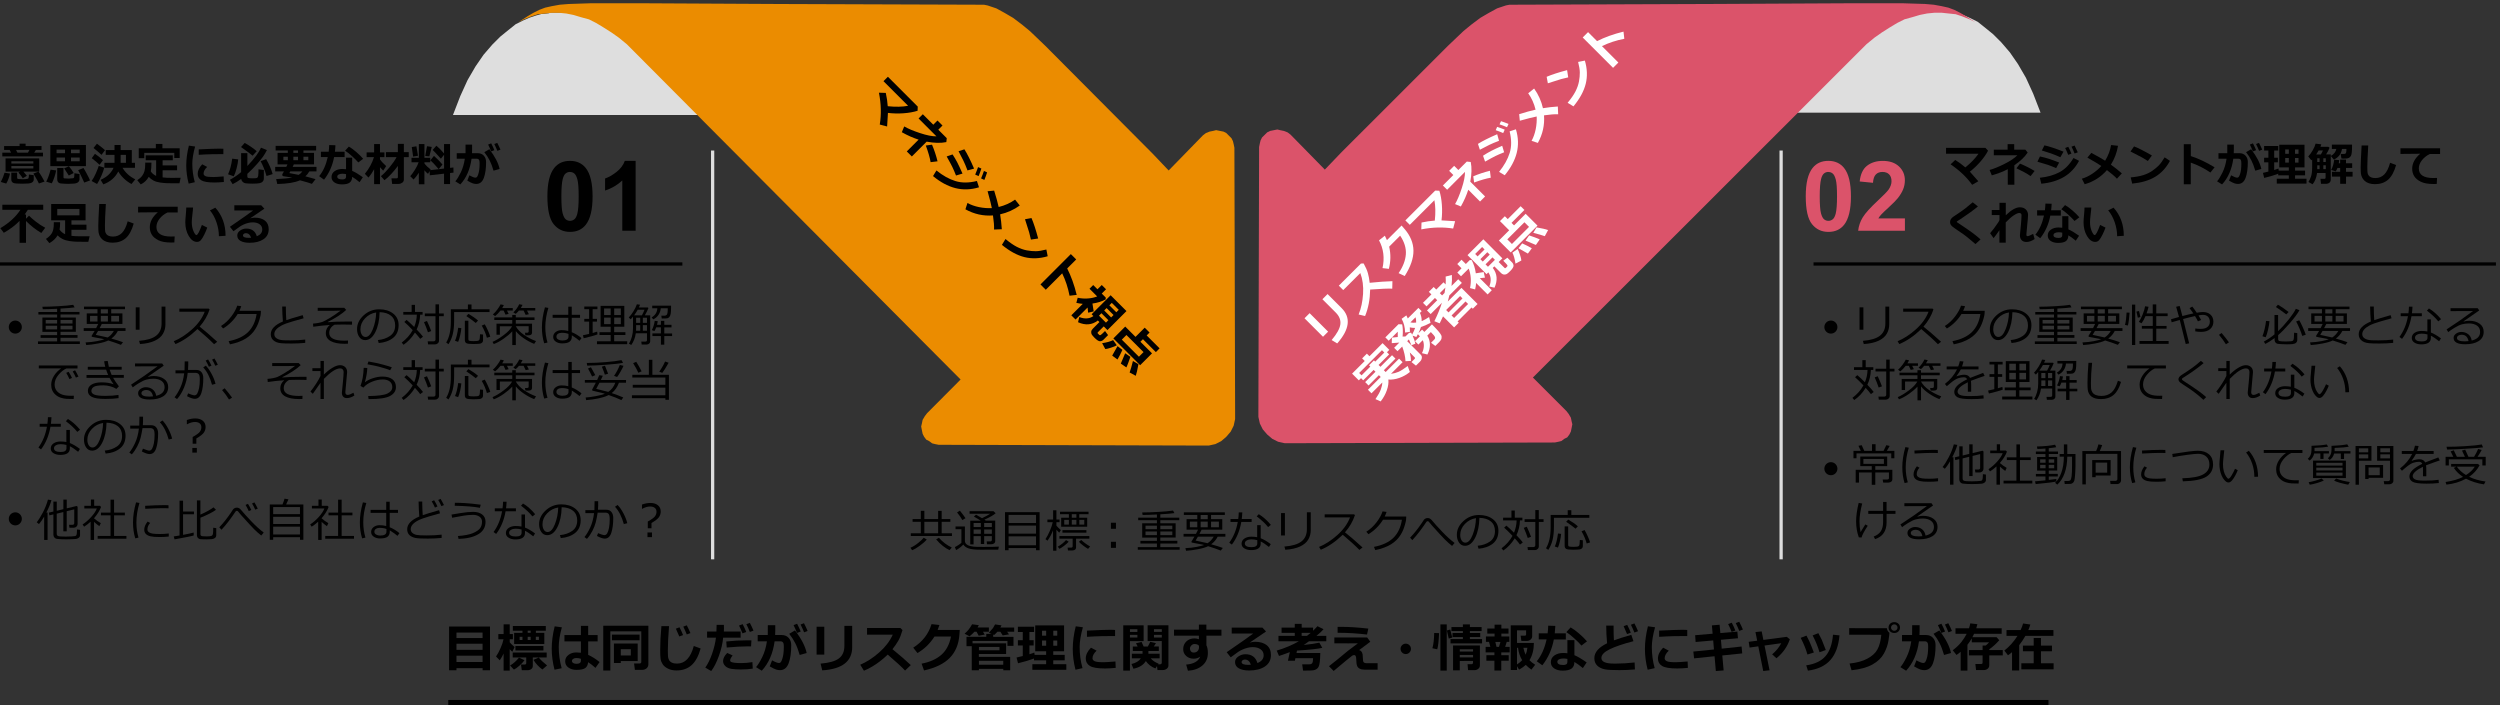 <?xml version="1.0" encoding="UTF-8"?><svg id="_イヤー_5" xmlns="http://www.w3.org/2000/svg" viewBox="0 0 769 216.89"><rect x="0" y="0" width="769" height="216.89" fill="#333333" stroke="none"/><defs><style>.cls-1{fill:#fff;}.cls-2,.cls-3{fill:#db536a;}.cls-4{stroke:#dedede;stroke-linecap:square;stroke-linejoin:round;}.cls-4,.cls-5{fill:none;}.cls-5{stroke:#000;stroke-miterlimit:10;}.cls-3,.cls-6,.cls-7,.cls-8{fill-rule:evenodd;}.cls-6{fill:#dedede;}.cls-7{fill:#eb8c00;}</style></defs><g><polygon class="cls-6" points="139.33 35.37 233.13 35.37 233.13 3.86 169.4 3.86 168.73 4.09 166.48 4.31 164.91 4.76 162.89 5.43 160.87 6.32 158.63 7.44 156.39 9.23 153.92 11.24 151.45 13.7 148.76 16.82 146.29 20.4 143.82 24.64 141.58 29.56 139.33 35.37"/><polygon class="cls-7" points="379.92 126.89 379.7 45.45 379.47 44.32 379.25 43.42 378.8 42.51 378.12 41.84 377.22 40.93 376.33 40.48 375.2 40.26 374.08 40.03 373.18 40.26 372.06 40.48 370.94 40.93 370.04 41.61 359.48 52.44 354.54 47.25 321.53 14.09 316.81 9.57 314.34 7.54 311.65 5.51 308.95 3.93 306.48 2.58 303.79 1.68 302.66 1.45 301.32 1.45 239.78 1.23 196.89 1 181.84 1 174.88 1.23 172.18 1.45 169.71 1.9 167.69 2.35 165.89 3.03 164.1 3.93 162.53 4.84 159.38 6.87 161.18 5.96 163.42 5.06 165.44 4.38 167.69 4.16 169.71 3.93 171.96 3.93 174.2 4.16 176.45 4.61 178.7 5.29 181.17 5.96 183.41 7.09 185.66 8.45 188.13 10.02 190.37 11.6 192.84 13.63 195.09 15.89 295.48 116.74 285.15 127.12 284.47 128.02 283.8 129.15 283.57 130.28 283.35 131.18 283.57 132.31 283.8 133.44 284.25 134.34 284.92 135.24 285.82 135.69 286.72 136.37 287.62 136.6 288.74 136.82 369.81 137.05 371.83 137.05 373.86 136.6 375.65 135.69 377.22 134.34 378.57 132.76 379.47 130.96 379.92 128.92 379.92 126.89"/></g><g><polygon class="cls-6" points="627.67 34.65 533.87 34.65 533.87 3.15 597.6 3.15 598.27 3.37 600.52 3.6 602.09 4.04 604.11 4.71 606.13 5.61 608.37 6.72 610.61 8.51 613.08 10.52 615.55 12.98 618.24 16.11 620.71 19.68 623.18 23.93 625.42 28.84 627.67 34.65"/><polygon class="cls-3" points="387.08 126.23 387.3 45.21 387.53 44.09 387.75 43.19 388.2 42.29 388.88 41.62 389.78 40.72 390.67 40.28 391.8 40.05 392.92 39.83 393.82 40.05 394.94 40.28 396.06 40.72 396.96 41.4 407.52 52.17 412.46 47.01 445.47 14.02 450.19 9.53 452.66 7.51 455.35 5.49 458.05 3.92 460.52 2.57 463.21 1.67 464.34 1.45 465.68 1.45 527.22 1.22 570.11 1 585.16 1 592.12 1.22 594.82 1.45 597.29 1.9 599.31 2.35 601.11 3.02 602.9 3.92 604.47 4.82 607.62 6.84 605.82 5.94 603.58 5.04 601.56 4.37 599.31 4.14 597.29 3.92 595.04 3.92 592.8 4.14 590.55 4.59 588.3 5.26 585.83 5.94 583.59 7.06 581.34 8.41 578.87 9.98 576.63 11.55 574.16 13.57 571.91 15.81 471.52 116.13 481.85 126.46 482.53 127.35 483.2 128.48 483.43 129.6 483.65 130.5 483.43 131.62 483.2 132.74 482.75 133.64 482.08 134.54 481.18 134.98 480.28 135.66 479.38 135.88 478.26 136.11 397.19 136.33 395.17 136.33 393.14 135.88 391.35 134.98 389.78 133.64 388.43 132.07 387.53 130.27 387.08 128.25 387.08 126.23"/></g><line class="cls-4" x1="219.21" y1="171.55" x2="219.21" y2="46.81"/><polygon class="cls-8" points="137.89 215.31 260.94 215.31 384 215.31 507.06 215.31 630.11 215.31 630.11 216.89 507.06 216.89 384 216.89 260.94 216.89 137.89 216.89 137.89 215.31"/><g><path d="M272.88,38.91l-2.26-.6c.5-3.1,.42-6.36-.26-9.8l2.11,.07c.31,1.41,.51,2.77,.6,4.09,2.41,.25,4.5,.21,6.26-.13l-7.57-7.57,1.36-1.36,9.18,9.18-.05,1.28c-1.23,.39-2.66,.65-4.3,.77-1.64,.12-3.24,.08-4.82-.11-.01,.56-.09,1.95-.25,4.17Z"/><path d="M280.47,48.12l-1.54-1.54,3.63-3.63c-1.66-.52-3.38-1.28-5.16-2.28l.74-1.78c1.16,.68,2.78,1.36,4.86,2.05,2.08,.69,3.76,1.02,5.05,1l-5.5-5.5,1.31-1.3,3.22,3.22,1.29-1.29,1.54,1.54-1.29,1.29,2.6,2.6-.13,1.21c-1.74,.35-3.76,.3-6.05-.14l-4.55,4.55Zm7.92,1.5l-2.13,.26c-.23-1.35-.72-3.06-1.48-5.12l1.91-.26c.69,1.63,1.26,3.34,1.7,5.12Z"/><path d="M301.12,57.62c-2.51,.76-4.93,.83-7.26,.24-2.33-.6-4.62-1.83-6.86-3.7l1.05-1.73c1.95,1.58,3.9,2.68,5.85,3.27,1.95,.6,4.15,.58,6.6-.03l.64,1.95Zm-5.04-4.23l-2.01,.6c-.43-1.1-.81-1.98-1.14-2.65-.33-.67-.9-1.74-1.73-3.21l1.81-.63c.57,.87,1.06,1.7,1.46,2.48,.4,.78,.94,1.92,1.6,3.42Zm3.54-1.53l-2.02,.56c-.21-.55-.43-1.1-.66-1.67-.23-.57-.44-1.02-.61-1.35l-1.48-2.88,1.8-.59c.86,1.35,1.85,3.32,2.97,5.91Zm1.4,2.31l-1.05-.47c.41-.96,.7-1.73,.88-2.3l1.02,.44c-.27,.85-.55,1.62-.85,2.33Zm1.77,1.18l-1.01-.47c.36-.85,.66-1.61,.88-2.3l.97,.45c-.25,.77-.52,1.54-.84,2.32Z"/><path d="M313.69,63.21c-1.85,1.33-3.87,2.23-6.05,2.72,.24,1.43,.41,2.96,.52,4.58l-2.39,.1c.05-1.06-.06-2.5-.33-4.34-2.98,.22-5.81-.41-8.48-1.89l.63-1.94c1.04,.57,2.23,1,3.57,1.27,1.34,.27,2.66,.37,3.93,.3-.18-.98-.61-2.71-1.31-5.19l2.02-.19c.6,1.89,1.06,3.57,1.39,5.04,1.92-.47,3.6-1.23,5.04-2.27l1.45,1.81Z"/><path d="M322.28,78.82c-2.5,.74-4.88,.83-7.14,.27-2.26-.56-4.58-1.82-6.95-3.77l1.1-1.8c1.29,1.07,2.45,1.88,3.49,2.41s2.06,.89,3.06,1.08c1,.18,1.92,.27,2.76,.26,.84,0,1.93-.18,3.26-.52l.41,2.07Zm-2.94-5.46l-2.23,.34c-.18-.84-.36-1.57-.53-2.19-.17-.62-.6-1.98-1.29-4.07l2-.37c.65,1.52,1.34,3.61,2.05,6.29Z"/><path d="M331.2,90.71l-2.21,.25c-.47-2.47-1.23-4.76-2.26-6.88l-5.05,5.05-1.63-1.63,9.34-9.34,1.65,1.65-2.77,2.77c1.18,2.31,2.16,5.03,2.93,8.15Z"/><path d="M330.84,98.29l-1.3-1.3,3.52-3.52c-.65-.05-1.31-.16-1.98-.31l.42-1.57c1.03,.22,2.07,.3,3.13,.22s2.02-.29,2.86-.63l-2.36-2.36,1.14-1.14,1.31,1.3,1.32-1.31,1.32,1.31-1.32,1.32,1.22,1.22v.56c-1.14,.64-2.5,1.07-4.08,1.29,0,.12,.13,.93,.38,2.42l-1.71,.39c-.09-.72-.14-1.25-.17-1.59l-3.7,3.7Zm8.65,6.15c-.37,.37-.75,.54-1.15,.53s-.95-.36-1.64-1.05c-.44-.44-.73-.78-.87-1.02-.14-.24-.2-.53-.17-.86,.03-.33,.2-.65,.51-.95l2.01-2.02-.48-.48c-1.78,1.37-3.81,1.55-6.09,.53l.37-1.6c1.68,.66,3.13,.56,4.35-.3l-.55-.55,5.85-5.85,4.87,4.87-5.85,5.85-1.14-1.14-1.79,1.79c-.14,.14-.14,.28,0,.42l.41,.41c.12,.12,.27,.14,.43,.04,.17-.09,.62-.51,1.35-1.24l.93,1.26-1.35,1.35Zm1.45-5.95l-2.14-2.14-.75,.75,2.14,2.14,.75-.75Zm-1.29-2.99l2.14,2.14,.74-.74-2.14-2.14-.74,.74Zm3.73,.55l.75-.75-2.14-2.14-.75,.75,2.14,2.14Z"/><path d="M343.53,106.22c-.45,.25-1.06,.49-1.83,.74-.77,.25-1.34,.39-1.71,.41l-.98-1.81c1.48-.22,2.61-.54,3.38-.95l1.14,1.61Zm.2,4.36l-1.62-1.2,1.64-2.91,1.5,1.15c-.09,.24-.33,.75-.73,1.54-.4,.79-.66,1.26-.78,1.42Zm6.97,1.75l-8.23-8.23,3.65-3.65,3.16,3.17,2.83-2.83,1.5,1.5-.89,.89,3.97,3.97-1.15,1.16-3.97-3.97-.78,.78,3.57,3.57-3.65,3.65Zm-4.23,.69l-1.71-1.18c.39-.87,.84-1.93,1.34-3.18l1.61,1.1c-.08,.28-.28,.84-.59,1.68-.31,.84-.53,1.36-.65,1.58Zm3.86-3.29l1.42-1.42-5.26-5.26-1.42,1.42,5.26,5.26Zm-.97,5.87l-1.89-1.02c.3-.81,.64-1.99,1.02-3.54l1.69,.98c-.3,1.7-.57,2.89-.82,3.57Z"/></g><g><path class="cls-1" d="M408.53,102.02l-1.57,1.57-5.69-5.69,1.57-1.57,5.69,5.69Zm4.14-7.26c2.93,2.93,2.48,6.55-1.35,10.88l-1.71-1.04c1.62-1.92,2.51-3.52,2.68-4.83,.17-1.3-.3-2.51-1.42-3.63l-4.1-4.1,1.59-1.59,4.3,4.3Z"/><path class="cls-1" d="M428.31,86.51l-.05,2.28c-1.28-.06-3.54,.04-6.8,.28-.05,3.01-.57,5.73-1.56,8.14l-1.98-.47c.76-1.88,1.21-4,1.36-6.35,.15-2.35-.13-4.49-.85-6.4l-5.25,5.24-1.36-1.36,6.81-6.81,.83-.02c.63,1.13,1.07,2.13,1.31,3.01,.25,.88,.43,1.86,.54,2.94,2.7-.28,5.03-.45,6.99-.5Z"/><path class="cls-1" d="M431.12,69.37l.92,1.06c1.79,2.08,2.71,4.3,2.74,6.65s-.87,4.97-2.69,7.83l-1.88-.89c1.35-1.98,2.09-3.91,2.23-5.79,.14-1.88-.45-3.8-1.75-5.74l-3.38,3.38c.53,2.29,.49,4.57-.1,6.83l-1.95-.23c.68-3.1,.32-5.95-1.07-8.54l1.79-1.43c.26,.52,.48,.98,.64,1.37l4.5-4.5Z"/><path class="cls-1" d="M447.59,68.04l-.6,2.26c-3.1-.5-6.36-.42-9.8,.26l.07-2.11c1.41-.31,2.77-.51,4.09-.6,.25-2.41,.21-4.5-.13-6.26l-7.57,7.57-1.36-1.36,9.18-9.18,1.28,.05c.39,1.23,.65,2.66,.77,4.3,.12,1.64,.08,3.24-.11,4.82,.56,.01,1.95,.09,4.17,.25Z"/><path class="cls-1" d="M456.8,60.45l-1.54,1.54-3.62-3.63c-.53,1.66-1.28,3.38-2.28,5.16l-1.78-.74c.68-1.16,1.36-2.78,2.05-4.86,.69-2.08,1.02-3.76,1-5.05l-5.49,5.5-1.31-1.31,3.22-3.22-1.29-1.29,1.54-1.54,1.29,1.29,2.6-2.6,1.21,.13c.35,1.74,.3,3.76-.14,6.05l4.55,4.55Zm1.5-7.92l.26,2.13c-1.35,.23-3.06,.72-5.12,1.48l-.26-1.91c1.63-.69,3.33-1.26,5.12-1.7Z"/><path class="cls-1" d="M460.54,41.29l.56,2.02c-.55,.21-1.1,.43-1.67,.66-.57,.23-1.02,.44-1.35,.61l-2.87,1.48-.59-1.8c1.35-.86,3.32-1.85,5.91-2.97Zm1.53,3.54l.6,2.01c-1.1,.43-1.98,.81-2.65,1.14-.67,.33-1.74,.9-3.21,1.73l-.63-1.81c.87-.57,1.7-1.06,2.47-1.46,.78-.4,1.92-.94,3.42-1.6Zm.78-4.95l-.47,1.05c-.96-.41-1.73-.7-2.3-.88l.44-1.02c.85,.27,1.62,.55,2.33,.85Zm3.45-.09c.76,2.51,.83,4.93,.24,7.26-.6,2.33-1.83,4.62-3.69,6.86l-1.73-1.05c1.58-1.95,2.67-3.9,3.27-5.85,.6-1.95,.58-4.15-.03-6.6l1.95-.64Zm-2.27-1.67l-.47,1.01c-.85-.36-1.61-.66-2.3-.88l.45-.97c.77,.25,1.54,.52,2.32,.84Z"/><path class="cls-1" d="M471.89,27.23c1.33,1.85,2.23,3.87,2.72,6.05,1.43-.24,2.96-.41,4.58-.52l.1,2.39c-1.06-.05-2.51,.06-4.35,.33,.22,2.98-.41,5.81-1.89,8.48l-1.94-.63c.57-1.04,1-2.23,1.27-3.57,.27-1.34,.37-2.66,.3-3.93-.98,.18-2.71,.61-5.19,1.31l-.19-2.02c1.89-.6,3.57-1.06,5.04-1.39-.47-1.92-1.23-3.6-2.27-5.04l1.81-1.45Z"/><path class="cls-1" d="M482.04,21.57l.34,2.23c-.84,.18-1.57,.36-2.19,.53-.62,.17-1.98,.6-4.07,1.29l-.37-2c1.52-.65,3.61-1.34,6.29-2.05Zm5.46-2.94c.74,2.5,.83,4.88,.27,7.14-.56,2.26-1.82,4.58-3.77,6.95l-1.8-1.1c1.07-1.29,1.88-2.45,2.41-3.49s.89-2.06,1.08-3.06c.18-1,.27-1.92,.26-2.76,0-.84-.18-1.93-.52-3.26l2.07-.41Z"/><path class="cls-1" d="M499.39,9.72l.25,2.21c-2.47,.47-4.76,1.23-6.88,2.26l5.05,5.05-1.63,1.63-9.34-9.34,1.65-1.65,2.77,2.77c2.31-1.18,5.03-2.16,8.15-2.93Z"/><path class="cls-1" d="M427.06,116.75c.11,.98-.04,2.08-.47,3.3-.42,1.22-1.06,2.36-1.9,3.43l-1.6-.71c.8-1.17,1.34-2.15,1.64-2.95,.29-.79,.45-1.52,.47-2.17l-3.33,3.33-1.09-1.09,3.93-3.93-.56-.56-3.18,3.18-1.05-1.05,3.18-3.18-.57-.57-3.21,3.21-.67-.67-.68,.68-2.07-2.07,3.89-3.89-.8-.8,1.46-1.46,.8,.8,4.03-4.03,2.07,2.07-.72,.72,.67,.67-3.25,3.25,.57,.57,3.57-3.57,1.05,1.05-3.57,3.57,.56,.56,4.12-4.12,1.09,1.09-3.57,3.57c.8-.09,1.57-.29,2.3-.6,.73-.32,1.68-.92,2.84-1.8l.67,1.84c-.96,.79-2.03,1.4-3.22,1.82-1.19,.42-2.32,.59-3.39,.51Zm-5.56-3.99l-.39-.39,1.52-1.52,.39,.39,2.79-2.79-.72-.73-7.01,7.01,.73,.73,2.7-2.7Z"/><path class="cls-1" d="M437.08,109.19c.24,.24,.33,.56,.27,.96-.06,.4-.25,.76-.57,1.09l-1.23,1.23-1.38-1.1,.93-.93c.19-.19,.2-.38,.02-.56l-1.47-1.47c.26,1.06,.38,1.92,.37,2.6l-1.69,.1c-.07-1.42-.41-2.93-1.01-4.52l-1.45,1.44-1.04-1.04,1.61-1.61c-.54,.03-1.33,.09-2.34,.18l.05-1.71s.61-.06,1.8-.18c.03-.67,.03-1.22,0-1.65l-2.79,2.79-1.03-1.03,4.05-4.05,1.13,.05c.22,1.03,.26,2.28,.13,3.75,.35-.03,.64-.04,.88-.03l1.11-1.11,.64-.05c.08,.15,.18,.35,.29,.61,.44-.81,.74-1.51,.92-2.08-.58,0-1.12-.05-1.63-.17,.04,.46,.06,.92,.05,1.37l-1.49,.23c-.04-1.64-.4-3.05-1.07-4.23l1.45-1.06c.17,.3,.32,.62,.45,.95l3.25-3.25,1.01,1.01-.53,.53c.37,.78,.55,1.62,.54,2.52,.69-.28,1.46-.7,2.28-1.25l.44,1.79c-1.17,.61-2.15,1.04-2.95,1.27-.16,.57-.42,1.22-.78,1.93l1.13-1.13c.31,.31,.54,.55,.7,.72l2.33-2.33c.8,.8,1.43,1.47,1.9,2.01,.47,.54,.79,.98,.94,1.29,.16,.32,.19,.66,.11,1.03-.09,.37-.31,.73-.67,1.08l-1.23,1.23-1.32-.98,1.04-1.04c.2-.2,.25-.43,.16-.71-.09-.27-.51-.79-1.26-1.54l-1.1,1.1c.52,.81,.79,1.72,.81,2.73,.02,1.01-.24,2.04-.77,3.08l-1.68-.42c.36-.71,.55-1.43,.58-2.15s-.09-1.34-.33-1.84l-1.35,1.35-1.03-1.03,1.51-1.51c-.14-.15-.35-.37-.63-.65-.15,.28-.31,.57-.48,.86l-1.15-.42c.47,1.07,.76,1.89,.86,2.47l-1.22,.49c-.17-.43-.43-1.03-.77-1.79l-.53,.53,4.23,4.23Zm-1.47-9.97c.02-.6-.04-1.14-.19-1.63l-1.58,1.58c.56,.13,1.15,.15,1.77,.05Z"/><path class="cls-1" d="M452.65,94.58l-4.3,4.3,.38,.38-1.45,1.45-3.4-3.4c-.22,.49-.56,1.21-1.03,2.15l-1.64-.65c.98-1.99,1.76-3.88,2.33-5.67l-3.47,3.47-1.12-1.12,3.14-3.14-.7-.7-2.59,2.59-1.09-1.09,2.59-2.59-.79-.79,1.49-1.49,.79,.79,2.23-2.23,.66,.66c.06-.88,.06-1.69,0-2.43l1.91-.5c.08,1.03,.05,2.16-.1,3.39l2.06-2.06,1.12,1.12-3.85,3.85c-.17,.7-.33,1.33-.48,1.88l4.2-4.2,4.96,4.96-1.46,1.46-.39-.39Zm-8.31-4.46c.11-.58,.2-1.14,.26-1.66l-1.71,1.71,.7,.7,.75-.75Zm5.52,1.67l-.73-.73-4.3,4.3,.74,.74,4.29-4.31Zm-2.58,6.02l4.3-4.3-.78-.78-4.3,4.3,.78,.78Z"/><path class="cls-1" d="M458.88,89.27l-1.3,1.3-3.52-3.52c-.05,.65-.15,1.31-.31,1.98l-1.57-.42c.22-1.03,.3-2.07,.22-3.13-.08-1.06-.29-2.02-.63-2.86l-2.36,2.36-1.14-1.14,1.3-1.31-1.31-1.32,1.31-1.32,1.32,1.32,1.22-1.22h.56c.64,1.14,1.07,2.5,1.29,4.08,.12,0,.93-.13,2.42-.38l.39,1.71c-.72,.09-1.25,.14-1.59,.17l3.7,3.7Zm6.15-8.65c.37,.37,.54,.75,.53,1.15s-.36,.95-1.05,1.64c-.44,.44-.78,.73-1.02,.87-.24,.14-.53,.2-.86,.17s-.65-.2-.95-.51l-2.02-2.01-.48,.48c1.37,1.78,1.55,3.81,.53,6.09l-1.6-.37c.66-1.68,.56-3.13-.3-4.35l-.55,.55-5.85-5.85,4.87-4.87,5.85,5.85-1.14,1.14,1.79,1.79c.14,.14,.28,.14,.42,0l.41-.41c.12-.12,.14-.26,.04-.43-.09-.17-.51-.62-1.24-1.35l1.26-.93,1.35,1.35Zm-8.38-3.89l-.75-.75-2.14,2.14,.75,.75,2.14-2.14Zm-.55,3.73l2.14-2.14-.74-.74-2.14,2.14,.74,.74Zm2.99-1.29l-2.14,2.14,.75,.75,2.14-2.14-.75-.75Z"/><path class="cls-1" d="M472.93,69.42l-8.23,8.23-3.65-3.65,3.17-3.16-2.83-2.83,1.5-1.5,.89,.89,3.97-3.97,1.16,1.15-3.97,3.97,.78,.78,3.57-3.57,3.65,3.65Zm-2.6,.37l-1.42-1.42-5.26,5.26,1.42,1.42,5.26-5.26Zm-3.51,6.79c.25,.45,.49,1.06,.74,1.83,.25,.77,.39,1.34,.41,1.71l-1.81,.98c-.22-1.48-.54-2.61-.95-3.38l1.61-1.14Zm4.36-.2l-1.2,1.62-2.91-1.64,1.15-1.5c.24,.09,.75,.33,1.54,.73s1.26,.66,1.42,.78Zm2.44-2.74l-1.18,1.71c-.87-.39-1.93-.84-3.18-1.34l1.1-1.61c.28,.08,.84,.28,1.68,.59,.84,.31,1.36,.53,1.58,.65Zm2.58-2.88l-1.02,1.89c-.81-.3-1.99-.64-3.54-1.02l.98-1.69c1.7,.3,2.89,.57,3.57,.82Z"/></g><g><path d="M3.08,53.38c-.24,1.14-.62,2.17-1.16,3.09l-1.67-.5c.52-1,.9-1.95,1.15-2.84l1.68,.25Zm.33-6.41l-.44-.85H1.26v-1.19H6.02v-.73h1.86v.73h4.89v1.19h-1.72l-.55,.85h2.72v1.13H.71v-1.13H3.41Zm4.86,7.11l-1.26,.76c-.19-.33-.64-.93-1.35-1.79l.52-.27H1.71v-4.06H12.07v4.06H7.2c.4,.46,.76,.89,1.07,1.3Zm2.11,1.15c0,.31-.13,.57-.4,.8s-.65,.36-1.16,.41c-.51,.04-1.14,.07-1.9,.07-.57,0-1.15-.02-1.74-.05-.59-.03-.98-.11-1.18-.24-.2-.13-.33-.27-.41-.45-.08-.17-.12-.37-.12-.6v-2.07h1.8v1.59c0,.1,.03,.19,.08,.25,.05,.06,.12,.1,.21,.11s.32,.03,.71,.05,.65,.04,.78,.04c.13,0,.42-.02,.89-.05s.74-.12,.82-.28c.08-.15,.13-.53,.13-1.13l1.49,.21v1.35Zm-6.88-4.92h6.76v-.7H3.5v.7Zm6.76,.77H3.5v.74h6.76v-.74Zm-5.33-4.97l.43,.85h3.24l.46-.85H4.94Zm8.78,9.74l-1.74,.59c-.19-.46-.76-1.48-1.7-3.05l1.57-.59c.22,.27,.54,.74,.95,1.42,.41,.68,.72,1.22,.91,1.62Z"/><path d="M17.27,52.42c-.09,.54-.27,1.23-.54,2.07-.28,.84-.54,1.47-.8,1.9l-1.72-.51c.45-.8,.9-2.03,1.35-3.69l1.71,.23Zm9.16-1.31H15.48v-6.51h10.95v6.51Zm-6.43-5.1h-2.6v1.12h2.6v-1.12Zm-2.6,2.44v1.16h2.6v-1.16h-2.6Zm7.05,6.72c0,.33-.14,.61-.41,.86-.28,.24-.7,.39-1.26,.44s-1.17,.08-1.83,.08c-.24,0-.62-.01-1.15-.04-.53-.03-.89-.05-1.1-.08-.21-.02-.4-.09-.58-.2s-.31-.26-.39-.45c-.09-.19-.13-.42-.13-.68v-3.43h1.93v2.84c0,.11,.03,.19,.08,.25s.12,.09,.2,.1,.3,.02,.67,.04c.36,.02,.6,.03,.7,.03,.31,0,.7-.03,1.18-.1,.23,0,.37-.08,.43-.25s.09-.6,.09-1.29l1.57,.24v1.63Zm-1.79-1.95l-1.5,.77c-.29-.5-.76-1.23-1.42-2.2l1.46-.66c.6,.72,1.08,1.42,1.46,2.08Zm1.85-6.09v-1.12h-2.67v1.12h2.67Zm0,2.48v-1.16h-2.67v1.16h2.67Zm3.19,5.88l-1.78,.67c-.91-1.98-1.53-3.25-1.88-3.81l1.63-.68c.21,.31,.57,.93,1.06,1.85s.82,1.58,.97,1.97Z"/><path d="M32.06,51.58c-.16,.71-.46,1.56-.9,2.55s-.87,1.82-1.3,2.47l-1.68-.92c.46-.64,.9-1.45,1.33-2.42,.42-.98,.71-1.71,.86-2.21l1.69,.53Zm-.38-2.32l-1.05,1.44c-.67-.65-1.47-1.33-2.41-2.04l.99-1.36c1.04,.74,1.87,1.4,2.47,1.96Zm.62-3.07l-1.08,1.44c-.72-.67-1.54-1.38-2.46-2.11l1.06-1.32c1.18,.88,2,1.54,2.48,1.99Zm4.08,6.56c-.96,1.86-2.49,3.18-4.59,3.96l-.85-1.39c1.19-.53,2.1-1.15,2.74-1.85s1.05-1.32,1.23-1.86h-2.8v-1.54h3.11v-2.43h-2.7v-1.48h2.7v-1.55h1.89v1.55h3.43v3.92h.98v1.54h-3.83c.89,1.51,2.2,2.69,3.92,3.54l-1.16,1.44c-.79-.4-1.56-.95-2.3-1.65-.74-.7-1.33-1.43-1.77-2.2Zm.73-5.11v2.43h1.63v-2.43h-1.63Z"/><path d="M46.58,50.04v.14c0,1.11-.07,1.96-.2,2.54,.4,.61,.95,1.07,1.65,1.38v-4.81h-3.21v-1.52h8.33v1.52h-3.13v1.58h4.45v1.51h-4.45v2.19c.77,.1,1.69,.14,2.77,.14h.79l.4-.02h1.19l.4-.02-.36,1.71h-1.05c-1.2,0-2.12,0-2.76-.03s-1.35-.08-2.15-.2-1.48-.32-2.04-.62c-.57-.3-1.05-.68-1.45-1.14-.59,1.06-1.42,1.83-2.47,2.33l-1.06-1.3c.66-.42,1.16-.87,1.5-1.34,.34-.47,.58-.96,.72-1.46,.14-.5,.22-1.22,.22-2.17,0-.14,0-.28,0-.43h1.92Zm8.7-1.43h-1.67v-1.58h-9.23v1.64h-1.7v-3.06h5.26v-1.33h2.02v1.33h5.31v2.99Z"/><path d="M60.02,45.06c-.58,2.09-.87,3.85-.87,5.28,0,1.96,.26,3.87,.77,5.71l-1.89,.43c-.49-1.9-.74-3.76-.74-5.58,0-1.93,.27-3.97,.81-6.1l1.92,.27Zm8.83,10.92c-1.12,.1-2.07,.16-2.86,.16-2,0-3.37-.23-4.09-.69-.73-.46-1.09-1.12-1.09-1.98,0-.99,.47-1.96,1.4-2.93l1.51,.81c-.73,.68-1.1,1.37-1.1,2.06,0,.32,.19,.58,.57,.77,.38,.19,1.18,.28,2.38,.28,.61,0,1.68-.07,3.22-.2l.07,1.72Zm-.15-8.57h-.57c-.6-.02-1.59,0-2.97,.03s-2.73,.09-4.03,.18v-1.67c3.08-.15,5.21-.23,6.4-.23,.47,0,.87,.01,1.18,.04v1.64Z"/><path d="M73.27,49.02c-.06,.81-.22,1.74-.5,2.79-.27,1.05-.56,1.85-.87,2.41l-1.75-.61c.6-1.29,1.03-2.89,1.27-4.8l1.85,.21Zm8.84-2.87c-.38,.76-.77,1.42-1.18,2-.41,.58-1.03,1.34-1.87,2.3s-1.83,1.97-2.98,3.03v.85c0,.22,.1,.36,.29,.42s.66,.1,1.41,.1,1.15-.05,1.31-.14c.16-.09,.27-.31,.33-.64,.06-.33,.09-1,.09-1.99l1.65,.21v2.54c0,.41-.11,.74-.34,1s-.55,.43-.98,.52c-.42,.09-1.15,.14-2.17,.14-.37,0-.75-.01-1.13-.03-.39-.02-.7-.04-.94-.07-.24-.03-.46-.1-.66-.23-.21-.13-.37-.29-.5-.48s-.21-.4-.25-.64c-.9,.66-1.77,1.19-2.63,1.61l-.84-1.35c1.28-.69,2.42-1.48,3.45-2.35v-5.85h1.92v3.95c2.17-2.26,3.57-4.14,4.18-5.62l1.84,.73Zm-3.14,.36l-1.28,1.39c-.42-.4-1.6-1.29-3.55-2.67l1.13-1.26c.61,.32,1.28,.74,2.03,1.25s1.3,.95,1.67,1.3Zm4.9,7.04l-1.88,.59c-.51-1.75-1.12-3.27-1.83-4.56l1.71-.63c.91,1.57,1.58,3.11,2,4.6Z"/><path d="M95.14,52.73c-.32,.58-.72,1.08-1.22,1.5,.83,.2,1.88,.49,3.14,.87l-1.12,1.46c-.43-.19-1.65-.56-3.66-1.1-1.55,.69-3.89,1.07-6.99,1.14l-.35-1.51c2.16-.1,3.81-.25,4.96-.48l-2.65-.39c-.29-.04-.43-.21-.43-.49,0-.07,.02-.14,.05-.2,.15-.25,.31-.51,.47-.8h-2.69v-1.41h3.42c.12-.25,.24-.5,.35-.76h-3.04v-3.54h3.15v-.73h-3.75v-1.43h12.46v1.43h-3.9v.73h3.25v3.54h-6.21c-.09,.2-.2,.45-.35,.76h7.32v1.41h-2.21Zm-6.6-4.52h-1.37v1.07h1.37v-1.07Zm3.34,5.57c.43-.27,.81-.62,1.12-1.05h-3.71c-.11,.21-.21,.37-.29,.51l2.88,.55Zm-1.64-7.49v.73h1.43v-.73h-1.43Zm1.43,1.92h-1.43v1.07h1.43v-1.07Zm3.17,1.07v-1.07h-1.5v1.07h1.5Z"/><path d="M103.18,44.68c-.03,.73-.08,1.4-.16,2h2.98v1.63h-3.23c-.5,2.66-1.53,4.98-3.1,6.96l-1.5-1.08c1.24-1.52,2.12-3.48,2.65-5.88h-2.11v-1.63h2.39c.09-.65,.14-1.34,.16-2.06l1.91,.06Zm8.43,9.84l-1.01,1.52c-.91-.76-1.67-1.31-2.28-1.65,0,.79-.25,1.37-.74,1.76s-1.3,.57-2.43,.57c-.91,0-1.67-.2-2.27-.6s-.9-.96-.9-1.67c0-.76,.32-1.36,.96-1.81,.64-.44,1.42-.67,2.34-.67,.42,0,.81,.03,1.16,.08v-3.55h1.89v4.06c.88,.36,1.97,1.01,3.29,1.96Zm-5.18-.96c-.36-.08-.75-.12-1.16-.12s-.78,.08-1.08,.24c-.3,.16-.45,.38-.45,.65,0,.57,.53,.86,1.59,.86,.74,0,1.11-.27,1.11-.8v-.83Zm5.28-4.72l-1.5,1.13c-.47-.56-1.13-1.22-1.98-1.98s-1.54-1.31-2.08-1.63l1.15-1.27c.64,.35,1.39,.89,2.26,1.64,.87,.75,1.58,1.45,2.15,2.12Z"/><path d="M115.07,52.08c-.55,.98-1.12,1.83-1.72,2.54l-1.12-1.15c1.32-1.62,2.25-3.33,2.8-5.13h-2.26v-1.47h2.31v-2.56h1.8v2.56h1.37v1.47h-1.37v.67c.46,.67,1.1,1.36,1.91,2.08l-.92,1.4c-.32-.3-.65-.66-.99-1.07v5.22h-1.8v-4.55Zm7.31-1.03c-.61,.84-1.3,1.68-2.07,2.5-.78,.83-1.46,1.45-2.05,1.88l-1.09-1.25c.76-.58,1.63-1.47,2.62-2.67,.99-1.2,1.72-2.25,2.19-3.17h-3.27v-1.54h3.67v-2.54h1.85v2.54h1.5v1.54h-1.5v6.89c0,.4-.17,.72-.51,.97-.34,.24-.7,.37-1.08,.37h-2.02l-.21-1.72h1.57c.27,0,.41-.13,.41-.4v-3.4Z"/><path d="M128.84,53.12c-.49,.8-1.03,1.5-1.63,2.1l-1.02-1.02c.43-.46,.91-1.12,1.44-1.97,.53-.85,.91-1.62,1.14-2.31h-2.19v-1.39h2.26v-4.21h1.72v4.21h1.78v1.39h-1.78v.36c.49,.65,1.13,1.27,1.91,1.85l-.12,.21,4.25-.49v-4.25l-.98,1.22c-1.29-1.45-2.13-2.34-2.54-2.69l1.16-1.31c.71,.58,1.49,1.38,2.35,2.39v-2.9h1.85v7.32l1.03-.12,.03,1.59-1.06,.12v3.39h-1.85v-3.19l-4.38,.5-.05-1.3-.5,.85c-.35-.25-.72-.62-1.11-1.09v4.31h-1.72v-3.57Zm-.28-5.22l-1.48,.27c0-.16-.14-1.14-.42-2.94l1.43-.23c.13,.71,.29,1.68,.48,2.9Zm4.25-2.71c-.12,.53-.36,1.5-.74,2.9l-1.26-.12,.53-2.99,1.47,.21Zm3.29,5.43l-1.16,1.4c-1.14-1.33-1.99-2.24-2.56-2.71l1.11-1.36c1.15,1.03,2.02,1.92,2.62,2.67Z"/><path d="M145.22,46.07c0,.3-.01,.65-.03,1.05h1.76c.78,0,1.4,.25,1.87,.76s.7,1.16,.7,1.96c0,2-.23,3.62-.69,4.87s-1.24,1.87-2.35,1.87c-.31,0-.64-.05-1-.16s-.94-.39-1.74-.86l.63-1.63c.86,.48,1.48,.72,1.87,.72,.18,0,.33-.07,.46-.2s.26-.42,.41-.85,.25-.92,.32-1.45,.1-1.13,.1-1.8c0-.46-.03-.78-.09-.97s-.16-.33-.29-.42-.31-.14-.52-.14h-1.58c-.44,3.25-1.59,5.89-3.45,7.91l-1.54-.96c.51-.57,1.07-1.48,1.67-2.71s1.02-2.65,1.25-4.23h-2.49v-1.71h2.71v-2.65h2.02v1.59Zm8.46,5.9l-1.87,.53c-.37-1.28-.77-2.33-1.2-3.17-.43-.84-.97-1.68-1.63-2.52l1.55-.91c1.72,2.23,2.77,4.26,3.15,6.08Zm-1.61-5.78l-.99,.38c-.38-.94-.69-1.64-.93-2.1l.94-.38c.4,.77,.73,1.47,.98,2.1Zm1.87-.15l-.95,.36c-.3-.75-.62-1.45-.94-2.1l.91-.35c.37,.72,.7,1.41,.98,2.08Z"/><path d="M8,74.68h-1.98v-6.74c-1.35,1.4-2.97,2.62-4.85,3.67l-1.07-1.42c2.7-1.6,4.76-3.48,6.18-5.65H.72v-1.57H13.3v1.57h-4.74c-.3,.49-.62,.97-.96,1.44h.4v1.3l.92-.94c.47,.5,1.19,1.12,2.13,1.86s1.9,1.36,2.86,1.85l-1.2,1.61c-1.7-1-3.27-2.23-4.71-3.68v6.69Z"/><path d="M18.48,68.35c0,.15,0,.29,0,.44,0,.64-.05,1.26-.16,1.84,.42,.62,.99,1.09,1.71,1.41v-4.26h-4.29v-5.02h10.58v5.02h-4.34v1.32h4.62v1.58h-4.62v1.86c.73,.1,1.6,.14,2.59,.14,1.72,0,2.72,0,3-.01l-.4,1.71c-1.48,0-2.6,0-3.38-.02s-1.58-.08-2.42-.21-1.55-.34-2.15-.64-1.1-.67-1.52-1.11c-.53,.95-1.37,1.75-2.52,2.39l-1.05-1.3c.82-.53,1.44-1.13,1.83-1.79s.59-1.63,.59-2.91c0-.14,0-.29,0-.44h1.9Zm5.95-2.11v-1.98h-6.82v1.98h6.82Z"/><path d="M41.13,68.77c-.59,2.08-1.41,3.58-2.46,4.5s-2.4,1.38-4.04,1.38c-.71,0-1.33-.09-1.87-.28-.53-.18-.97-.43-1.31-.75s-.6-.66-.78-1.03c-.18-.37-.3-.77-.36-1.18-.05-.42-.08-1.06-.08-1.94,0-.96,.1-3.2,.29-6.73h2.04c-.19,3.15-.28,5.34-.28,6.57,0,1,.03,1.64,.08,1.91s.17,.53,.35,.78c.18,.25,.45,.44,.79,.57,.34,.13,.76,.2,1.26,.2,1.1,0,2.02-.38,2.76-1.13s1.32-1.94,1.76-3.57l1.83,.69Z"/><path d="M53.73,72.73l-.1,1.85c-.5,.01-.83,.02-.99,.02-1.68,0-2.99-.24-3.93-.71-.94-.47-1.61-1.04-2.02-1.71-.41-.67-.61-1.43-.61-2.28,0-1.67,.82-3.2,2.47-4.61l-6.08,.06v-1.75h12.19v1.76h-3.14c-.99,.47-1.8,1.11-2.44,1.92s-.96,1.65-.96,2.53c0,1.97,1.5,2.95,4.49,2.95,.35,0,.72-.01,1.11-.04Z"/><path d="M63.75,70c-.21,.63-.51,1.34-.89,2.12-.38,.78-.73,1.36-1.06,1.73-.32,.37-.72,.56-1.2,.56-.98,0-1.83-.61-2.54-1.82-.71-1.21-1.06-2.61-1.06-4.19,0-.51,.05-1.28,.15-2.29,.1-1.02,.14-1.78,.14-2.28h2.09c-.01,.46-.08,1.21-.21,2.26-.12,.97-.18,1.73-.18,2.27,0,1.05,.18,1.97,.53,2.76s.65,1.19,.9,1.19c.36,0,.92-1.04,1.68-3.12l1.63,.81Zm5.64,2.53l-2.06,.13c0-1.41-.25-2.83-.74-4.27s-1.16-2.66-2.01-3.68l1.65-.83c2.1,2.34,3.15,5.22,3.15,8.65Z"/><path d="M79,72.67c1.11-.44,1.67-1.13,1.67-2.09,0-.68-.27-1.21-.82-1.6-.55-.39-1.24-.58-2.07-.58h-.17c-.36,0-.79,.06-1.28,.18s-.95,.28-1.38,.48-.79,.39-1.09,.59-.98,.69-2.05,1.48l-1.09-1.37c3.72-2.55,6.1-4.23,7.14-5.02h-5.78v-1.6h8.26l.98,1.05c-.98,.65-2.44,1.65-4.38,2.98,.56-.15,1.03-.22,1.41-.22,1.34,0,2.4,.31,3.16,.92,.76,.61,1.14,1.49,1.14,2.64,0,1.34-.54,2.37-1.62,3.09-1.08,.72-2.5,1.08-4.26,1.08-1.16,0-2.08-.19-2.77-.57s-1.02-.94-1.02-1.68c0-.6,.29-1.1,.87-1.51,.58-.41,1.22-.61,1.9-.61,1.7,0,2.78,.79,3.25,2.38Zm-1.76,.45c-.3-.93-.84-1.39-1.62-1.39-.23,0-.43,.06-.61,.19-.18,.13-.27,.29-.27,.49,0,.5,.59,.75,1.76,.75,.26,0,.5-.01,.73-.03Z"/></g><g><path d="M148.44,205.53h-8.03v.64h-2.27v-13.45h12.58v13.45h-2.27v-.64Zm0-9.27v-1.68h-8.03v1.68h8.03Zm-8.03,3.63h8.03v-1.88h-8.03v1.88Zm0,3.74h8.03v-1.94h-8.03v1.94Z"/><path d="M154.9,201.05c-.33,.71-.72,1.4-1.18,2.06l-1.14-1.17c.48-.69,.95-1.56,1.41-2.61,.46-1.05,.75-1.95,.89-2.7h-1.59v-1.59h1.62v-2.99h1.88v2.99h.98v1.59h-.98v.94c.22,.31,.72,.79,1.5,1.46l-.7,1.45c-.23-.18-.5-.45-.8-.79v6.59h-1.88v-5.23Zm6.43,2.03c-.35,.52-.86,1.08-1.55,1.68-.68,.6-1.25,1-1.7,1.2l-1.17-1.25c1.03-.61,1.94-1.42,2.72-2.43l1.7,.8Zm2.56,1.77c0,.41-.16,.73-.48,.96s-.7,.35-1.14,.35h-1.77l-.24-1.74h1.17c.11,0,.21-.04,.3-.12s.14-.17,.14-.27v-1.79h-4.16v-1.52h10.45v1.52h-4.27v2.61Zm-3.18-10.18v-.66h-2.96v-1.45h10.14v1.45h-3.05v.66h2.59v3.43h-9.28v-3.43h2.56Zm6.45,5.41h-8.61v-1.37h8.61v1.37Zm-6.45-4.2h-.87v.98h.87v-.98Zm1.61-1.88v.66h.91v-.66h-.91Zm.91,1.88h-.91v.98h.91v-.98Zm5.05,8.81l-1.44,1.25c-1.11-.81-2.03-1.79-2.75-2.96l1.62-.72c.64,.77,1.49,1.58,2.57,2.43Zm-2.51-7.84v-.98h-.95v.98h.95Z"/><path d="M172.83,192.96c-.64,2.32-.96,4.33-.96,6.02,0,2.22,.3,4.41,.9,6.57l-2.2,.45c-.57-2.2-.86-4.36-.86-6.46s.3-4.46,.91-6.88l2.2,.3Zm11.6,10.69l-1.27,1.79c-.77-.71-1.52-1.3-2.26-1.75-.05,.77-.33,1.36-.82,1.76-.5,.4-1.42,.6-2.77,.6-.97,0-1.79-.24-2.46-.71-.67-.47-1-1.11-1-1.92s.34-1.46,1.01-1.97,1.47-.76,2.38-.76c.41,0,.89,.03,1.45,.09v-3.49h-5.07v-1.94h5.07v-2.84h2.23v2.84h2.91v1.94h-2.91v4.16c1.13,.48,2.3,1.22,3.51,2.2Zm-5.74-.45v-.55c-.41-.16-.89-.24-1.45-.24-.34,0-.64,.08-.91,.25-.27,.17-.4,.39-.4,.66s.14,.48,.41,.64c.28,.15,.6,.23,.97,.23,.92,0,1.38-.33,1.38-.99Z"/><path d="M199.43,204.4c0,.47-.19,.86-.55,1.18-.37,.32-.82,.47-1.35,.47h-2.24l-.25-1.96h1.74c.12,0,.23-.04,.33-.13,.1-.09,.15-.18,.15-.29v-9.47h-9.52v12.06h-2.18v-13.79h13.88v11.93Zm-2.7-7.45h-8.5v-1.74h8.5v1.74Zm-5.78,6.4v.59h-2.11v-5.98h7.31v5.39h-5.2Zm0-1.73h3.09v-1.92h-3.09v1.92Z"/><path d="M215.52,199.47c-.67,2.36-1.6,4.08-2.81,5.15-1.21,1.07-2.75,1.61-4.62,1.61-.99,0-1.86-.18-2.6-.55s-1.29-.81-1.63-1.33-.56-1.05-.65-1.59c-.09-.54-.13-1.48-.13-2.8,0-2.19,.12-4.65,.37-7.36h2.35c-.25,3.03-.37,5.53-.37,7.52,0,.72,.01,1.3,.04,1.73,.03,.44,.14,.83,.33,1.18s.5,.62,.91,.81c.41,.19,.92,.28,1.54,.28,2.47,0,4.19-1.8,5.16-5.41l2.12,.77Zm-5.41-4.12l-1.16,.43c-.21-.54-.57-1.34-1.05-2.4l1.11-.43c.42,.79,.78,1.59,1.1,2.4Zm2.26-.61l-1.12,.42c-.38-.94-.73-1.74-1.07-2.41l1.07-.4c.43,.82,.8,1.61,1.12,2.38Z"/><path d="M222.67,192.23c.02,.19,.02,.53,.02,1,0,.35-.01,.7-.03,1.04h5.16v1.88h-5.38c-.15,1.73-.58,3.59-1.3,5.59s-1.51,3.56-2.38,4.68l-1.81-1.07c.79-1.11,1.49-2.53,2.09-4.25,.6-1.72,1-3.37,1.19-4.96h-2.73v-1.88h2.87c.04-.84,.06-1.52,.06-2.04h2.23Zm8.88,13.44c-1.09,.17-2.32,.26-3.7,.26-1.07,0-2.01-.06-2.82-.18-.81-.12-1.45-.41-1.91-.85-.46-.44-.7-.97-.7-1.57,0-.8,.43-1.63,1.28-2.48l1.66,.78c-.52,.63-.77,1.14-.77,1.52,0,.19,.09,.34,.28,.45s.56,.2,1.13,.27c.57,.07,1.21,.1,1.93,.1,1.19,0,2.36-.1,3.51-.3l.11,2.02Zm-.41-8.69l-.11,1.86c-.3-.02-.61-.02-.93-.02-1.77,0-3.95,.12-6.56,.36l-.14-1.86c2.16-.24,4.33-.36,6.51-.36,.5,0,.91,0,1.23,.02Zm-1.6-2.59l-1.15,.43c-.43-1.07-.79-1.87-1.06-2.4l1.11-.43c.42,.79,.78,1.59,1.1,2.4Zm2.23-.41l-1.12,.41c-.36-.91-.72-1.71-1.07-2.4l1.07-.4c.43,.82,.8,1.61,1.12,2.38Z"/><path d="M238.47,194.13c0,.34-.01,.74-.04,1.2h2.01c.89,0,1.6,.29,2.14,.87,.54,.58,.8,1.33,.8,2.24,0,2.28-.26,4.14-.79,5.56-.53,1.43-1.42,2.14-2.69,2.14-.35,0-.74-.06-1.14-.18-.41-.12-1.07-.45-1.99-.98l.72-1.86c.98,.55,1.7,.82,2.13,.82,.2,0,.38-.08,.52-.23,.15-.15,.3-.47,.47-.97,.17-.5,.29-1.05,.37-1.66s.12-1.3,.12-2.06c0-.53-.03-.9-.1-1.11-.07-.21-.18-.37-.34-.48s-.35-.16-.59-.16h-1.8c-.51,3.72-1.82,6.73-3.95,9.04l-1.76-1.1c.58-.66,1.22-1.69,1.91-3.1,.69-1.41,1.17-3.02,1.43-4.84h-2.84v-1.95h3.1l.02-3.02h2.29v1.82Zm9.66,6.74l-2.14,.6c-.43-1.46-.88-2.67-1.37-3.63-.49-.96-1.11-1.92-1.86-2.88l1.77-1.04c1.97,2.55,3.17,4.87,3.6,6.95Zm-1.84-6.61l-1.13,.43c-.43-1.07-.79-1.87-1.06-2.4l1.08-.43c.46,.88,.83,1.68,1.12,2.4Zm2.14-.17l-1.09,.41c-.34-.85-.7-1.65-1.08-2.4l1.04-.4c.43,.82,.8,1.61,1.12,2.38Z"/><path d="M253.55,201.36h-2.37v-8.58h2.37v8.58Zm8.59-2.35c0,4.42-3.07,6.81-9.22,7.19l-.51-2.07c2.67-.22,4.55-.76,5.66-1.62s1.66-2.12,1.66-3.8v-6.19h2.4v6.49Z"/><path d="M280.16,204.58l-1.76,1.68c-.92-1-2.7-2.64-5.34-4.91-2.31,2.23-4.75,3.89-7.31,4.96l-1.14-1.84c1.99-.85,3.93-2.1,5.82-3.77,1.89-1.66,3.28-3.48,4.18-5.47h-7.91v-2.05h10.27l.64,.62c-.38,1.33-.8,2.42-1.28,3.26s-1.08,1.72-1.81,2.63c2.25,1.83,4.13,3.46,5.65,4.9Z"/><path d="M295.22,193.78l-.11,1.49c-.21,2.92-1.2,5.28-2.95,7.08-1.76,1.8-4.4,3.09-7.93,3.88l-.75-2.09c2.51-.47,4.53-1.37,6.05-2.69s2.52-3.2,3-5.65h-5.09c-1.33,2.12-3.08,3.82-5.23,5.08l-1.3-1.65c2.85-1.83,4.73-4.25,5.63-7.25l2.43,.27c-.2,.59-.38,1.1-.55,1.52h6.79Z"/><path d="M301.08,192.31c-.1,.23-.23,.47-.38,.7h3.48v1.31h-1.82l.54,.88-1.85,.35-.66-1.23h-.66c-.43,.5-.93,.97-1.5,1.41l-1.52-.8c.94-.8,1.71-1.76,2.3-2.9l2.06,.27Zm6.98,.05l-.34,.66h4.24v1.31h-2.17l.58,.8-1.94,.32-.71-1.12h-.93c-.36,.42-.69,.75-.98,.99l-.3-.13v.7h6.24v2.78h-1.86v-1.52h-10.73v.73h10.32v3.28h-8.38v.89h9.63v4.13h-2.12v-.43h-7.5v.43h-2.2v-7.42h-1.62v-2.88h6.09v-.9h1.64l-.83-.35c.7-.77,1.13-1.27,1.28-1.48,.15-.22,.36-.58,.62-1.09l1.97,.3Zm-.62,7.66v-1.02h-6.32v1.02h6.32Zm1.16,4.45v-1.2h-7.48v1.2h7.48Z"/><path d="M318.07,202.55c-1.17,.46-2.82,.95-4.93,1.47l-.45-1.77,1.91-.45v-3.26h-1.5v-1.62h1.5v-2.52h-1.5v-1.61h4.98v1.61h-1.43v2.52h1.3v1.62h-1.3v2.7c.62-.19,1.12-.36,1.51-.51l.08,.71h3.55v-1.12h-3.36v-7.95h8.88v7.95h-3.33v1.12h3.52v1.68h-3.52v1.18h4.02v1.73h-10.45v-1.73h4.24v-1.18h-3.73v-.56Zm2.46-7.01h1.27v-1.52h-1.27v1.52Zm1.27,1.48h-1.27v1.6h1.27v-1.6Zm2.19-1.48h1.22v-1.52h-1.22v1.52Zm1.22,1.48h-1.22v1.6h1.22v-1.6Z"/><path d="M333.09,192.96c-.66,2.39-.99,4.4-.99,6.04,0,2.25,.29,4.42,.88,6.52l-2.16,.49c-.56-2.17-.84-4.3-.84-6.38,0-2.21,.31-4.53,.92-6.98l2.2,.3Zm10.09,12.48c-1.28,.12-2.37,.18-3.27,.18-2.29,0-3.85-.26-4.68-.79-.83-.53-1.25-1.28-1.25-2.26,0-1.13,.53-2.25,1.6-3.34l1.73,.92c-.84,.78-1.26,1.57-1.26,2.35,0,.37,.22,.66,.66,.88s1.34,.32,2.72,.32c.7,0,1.92-.08,3.68-.23l.08,1.97Zm-.17-9.79h-.66c-.68-.02-1.82,0-3.4,.03-1.58,.04-3.12,.11-4.6,.21v-1.91c3.52-.17,5.96-.26,7.31-.26,.54,0,.99,.02,1.34,.05v1.88Z"/><path d="M351.78,197.22h-4.21v9.05h-2.06v-13.92h6.27v4.87Zm-1.92-2.84v-.83h-2.29v.83h2.29Zm0,1.73v-.82h-2.29v.82h2.29Zm2.59,7.24c-.73,1.21-2.01,1.99-3.81,2.35l-.59-1.45c1.34-.31,2.3-.89,2.88-1.74h-2.77v-1.42h3.28v-.84h-2.99v-1.38h1.49l-.5-1.01,1.7-.41,.64,1.42h1.3l.73-1.44,1.76,.41-.67,1.02h1.55v1.38h-3.2v.84h3.45v1.42h-2.75c.52,.66,1.33,1.21,2.43,1.65l-.12,.19h.6c.12,0,.24-.04,.34-.13,.1-.09,.16-.19,.16-.32v-6.69h-4.35v-4.87h6.4v12.35c0,.41-.17,.75-.51,1.02-.34,.27-.75,.41-1.23,.41h-1.63l-.15-1.23-.49,.74c-1.23-.47-2.22-1.24-2.95-2.29Zm2.51-8.98h2.41v-.83h-2.41v.83Zm2.41,.91h-2.41v.82h2.41v-.82Z"/><path d="M375.73,195.53h-4.64v2.95c.3,.58,.45,1.38,.45,2.4,0,1.58-.56,2.86-1.67,3.82-1.11,.96-2.6,1.5-4.46,1.62l-.55-1.89c2.29-.18,3.74-1,4.34-2.46-.59,.43-1.27,.64-2.03,.64-.91,0-1.68-.27-2.29-.82s-.93-1.25-.93-2.11c0-.96,.33-1.75,.98-2.38,.65-.62,1.48-.93,2.46-.93,.48,0,.94,.09,1.39,.26v-1.09h-7.65v-1.86h7.65v-1.56h2.3v1.56h4.64v1.86Zm-6.91,3.55l-.02-.44c-.26-.36-.72-.54-1.39-.54-.35,0-.67,.15-.95,.44-.28,.29-.43,.62-.43,.96s.11,.65,.32,.88,.48,.35,.82,.35c.5,0,.9-.15,1.2-.46,.3-.3,.45-.71,.45-1.21Z"/><path d="M386.79,203.95c1.27-.5,1.91-1.3,1.91-2.39,0-.78-.31-1.39-.94-1.83-.63-.45-1.42-.67-2.37-.67h-.2c-.42,0-.91,.07-1.46,.21-.56,.14-1.09,.32-1.58,.55s-.91,.45-1.24,.67-1.12,.79-2.34,1.7l-1.25-1.57c4.25-2.92,6.98-4.83,8.16-5.74h-6.61v-1.83h9.44l1.12,1.2c-1.12,.75-2.79,1.88-5.01,3.41,.64-.17,1.18-.25,1.61-.25,1.54,0,2.74,.35,3.61,1.05,.87,.7,1.3,1.71,1.3,3.02,0,1.53-.62,2.71-1.85,3.53-1.23,.82-2.85,1.23-4.86,1.23-1.33,0-2.38-.22-3.16-.66-.78-.44-1.17-1.08-1.17-1.92,0-.68,.33-1.26,1-1.72s1.39-.7,2.18-.7c1.94,0,3.18,.91,3.71,2.72Zm-2.02,.52c-.34-1.06-.96-1.59-1.85-1.59-.26,0-.49,.07-.7,.21s-.3,.33-.3,.56c0,.57,.67,.86,2.02,.86,.3,0,.58-.01,.84-.04Z"/><path d="M406.12,200.87c-.02,1.18-.07,2.11-.16,2.79s-.21,1.16-.37,1.46c-.16,.3-.38,.54-.67,.72-.28,.18-.62,.3-1,.35-.38,.05-1.12,.08-2.21,.08h-.89l-.27-1.93h2.23c.4,0,.68-.12,.86-.37,.17-.25,.26-.75,.26-1.5h-5.44l-.15,.77h-2.14l.58-2.65c-.91,.36-2.02,.75-3.33,1.18l-.7-1.65c2.52-.75,4.79-1.71,6.82-2.87h-6.28v-1.65h5.01v-.93h-4.06v-1.63h4.06v-1.13h2.13v1.13h3.5v.99c.41-.39,.86-.85,1.36-1.41l1.86,.93c-.64,.71-1.37,1.4-2.2,2.05h3.05v1.65h-5.31c-.65,.47-1.19,.85-1.62,1.14,2.08-.21,3.68-.45,4.79-.71l.9,1.6c-1.39,.32-3.98,.6-7.78,.84l-.14,.74h7.31Zm-4.1-5.27c.4-.3,.78-.61,1.16-.93h-2.79v.93h1.62Z"/><path d="M421.49,197.41l-3.42,2.56c.57,.13,.93,.58,1.07,1.34l.12,1.75c.02,.29,.08,.5,.18,.61s.21,.2,.34,.24c.12,.05,.26,.08,.42,.09h3.55v1.98h-4.05c-.59,0-1.08-.1-1.46-.3s-.65-.49-.8-.86c-.15-.37-.24-1.09-.27-2.16-.02-.78-.22-1.16-.62-1.16-.21,0-.42,.07-.63,.2s-.86,.66-1.96,1.57l-3.73,3.12-1.44-1.47c1.76-1.36,3.44-2.72,5.04-4.08,.45-.39,1.09-.89,1.92-1.5,.95-.69,1.59-1.18,1.94-1.46-.75,.02-1.72,.02-2.93,.02l-4.32-.02v-1.8h10.09l.96,1.31Zm-.59-4.06l-.41,1.83c-3.05-.35-5.87-.53-8.46-.53h-.58v-1.83c.3,0,.7,0,1.2,0,2.38,0,5.12,.18,8.25,.54Z"/><path d="M434.01,199.59c0,.44-.16,.82-.47,1.13s-.69,.47-1.13,.47-.82-.16-1.13-.47-.47-.69-.47-1.13,.16-.82,.47-1.13,.69-.47,1.13-.47,.82,.16,1.13,.47,.47,.69,.47,1.13Z"/><path d="M442.66,194.74c-.11,2.52-.3,4.18-.57,4.98l-1.49-.32c.34-1.15,.52-2.72,.55-4.7l1.52,.05Zm2.36,11.54h-1.95v-14.21h1.95v14.21Zm1.7-10.16l-1.09,.3-.57-2.48,1.03-.3,.62,2.48Zm9.17,1.79h-9.71v-1.34h3.8v-.61h-3.18v-1.25h3.18v-.59h-3.52v-1.23h3.52v-.82h2.16v.82h3.6v1.23h-3.6v.59h3.18v1.25h-3.18v.61h3.74v1.34Zm-2.78,5.39l-4.08,.02v2.88h-2.07v-7.65h8.26v6.14c0,.43-.17,.78-.52,1.05s-.73,.4-1.15,.4h-1.97l-.16-1.83h1.21c.11,0,.22-.04,.32-.12,.1-.08,.15-.17,.15-.28v-.61Zm0-2.88v-.7h-4.08v.7h4.08Zm-4.08,1.79h4.08v-.75h-4.08v.75Z"/><path d="M461.77,206.26h-2.09v-3.02h-2.47v-1.7h2.47v-.87h-2.7v-1.7h1.45l-.41-1.53h-.95v-1.66h2.66v-.88h-2.24v-1.57h2.24v-1.18h2.09v1.18h2.2v1.57h-2.2v.88h2.45v1.66h-.8l-.48,1.53h1.38v1.7h-2.58v.87h2.29v1.7h-2.29v3.02Zm-1.45-7.28h.77l.45-1.53h-1.58l.37,1.53Zm6.31,7.11h-1.93v-13.73h6.6v3.36c0,.4-.16,.73-.49,1.01-.33,.28-.7,.42-1.12,.42h-1.72l-.22-1.62h1.27c.28,0,.41-.12,.41-.37v-1.28h-2.8v3.88h5.19c0,2.07-.45,3.85-1.36,5.32,.5,.52,1.09,.99,1.76,1.4l-1.16,1.5c-.66-.46-1.24-.95-1.73-1.46-.52,.5-1.21,.98-2.07,1.45l-.62-1.05v1.18Zm0-6.82v5.11c.63-.4,1.16-.83,1.59-1.3-.67-1.08-1.09-2.35-1.27-3.81h-.31Zm2.66,2.13c.27-.66,.45-1.37,.53-2.13h-1.22c.15,.78,.38,1.49,.69,2.13Z"/><path d="M478.42,192.53c-.04,.83-.1,1.6-.18,2.29h3.41v1.87h-3.69c-.57,3.04-1.75,5.69-3.54,7.95l-1.71-1.23c1.42-1.74,2.42-3.98,3.02-6.72h-2.41v-1.87h2.73c.1-.75,.16-1.53,.18-2.36l2.18,.07Zm9.63,11.24l-1.16,1.73c-1.04-.86-1.91-1.49-2.61-1.88,0,.9-.28,1.57-.84,2.01s-1.49,.66-2.78,.66c-1.04,0-1.91-.23-2.59-.69s-1.03-1.09-1.03-1.91c0-.87,.36-1.56,1.09-2.07,.73-.51,1.62-.76,2.67-.76,.48,0,.92,.03,1.33,.09v-4.05h2.16v4.64c1,.41,2.25,1.15,3.77,2.23Zm-5.92-1.09c-.42-.09-.86-.13-1.33-.13s-.89,.09-1.24,.27c-.35,.18-.52,.43-.52,.75,0,.66,.61,.98,1.82,.98,.84,0,1.27-.3,1.27-.91v-.95Zm6.03-5.4l-1.71,1.3c-.54-.64-1.29-1.4-2.26-2.27s-1.76-1.49-2.38-1.87l1.31-1.45c.73,.4,1.59,1.02,2.58,1.87s1.81,1.66,2.46,2.42Z"/><path d="M502.9,205.92c-1.65,.14-3.23,.21-4.75,.21-2.2,0-3.67-.08-4.42-.23-1.03-.2-1.84-.59-2.43-1.17-.59-.58-.88-1.33-.88-2.28,0-1.79,1.31-3.31,3.92-4.58-.17-1.8-.26-3.61-.27-5.44h2.27v.94c0,1.16,.03,2.36,.1,3.6,1.2-.45,2.99-1.02,5.35-1.69l.66,1.95c-3.19,.83-5.63,1.66-7.32,2.49s-2.54,1.72-2.54,2.67c0,1.16,1.27,1.73,3.82,1.73h.73c1.64,0,3.53-.11,5.67-.34l.09,2.12Zm-1.27-11.31l-1.15,.43c-.21-.55-.57-1.36-1.05-2.43l1.1-.4c.41,.79,.78,1.59,1.1,2.4Zm2.23-.45l-1.12,.41c-.36-.91-.72-1.71-1.07-2.4l1.07-.41c.39,.74,.76,1.54,1.12,2.39Z"/><path d="M509.09,192.96c-.66,2.39-.99,4.4-.99,6.04,0,2.25,.29,4.42,.88,6.52l-2.16,.49c-.56-2.17-.84-4.3-.84-6.38,0-2.21,.31-4.53,.92-6.98l2.2,.3Zm10.09,12.48c-1.28,.12-2.37,.18-3.27,.18-2.29,0-3.85-.26-4.68-.79-.83-.53-1.25-1.28-1.25-2.26,0-1.13,.53-2.25,1.6-3.34l1.73,.92c-.84,.78-1.26,1.57-1.26,2.35,0,.37,.22,.66,.66,.88s1.34,.32,2.72,.32c.7,0,1.92-.08,3.68-.23l.08,1.97Zm-.17-9.79h-.66c-.68-.02-1.82,0-3.4,.03-1.58,.04-3.12,.11-4.6,.21v-1.91c3.52-.17,5.96-.26,7.31-.26,.54,0,.99,.02,1.34,.05v1.88Z"/><path d="M535.91,200.99l-6.13,.63,.41,4.6-2.4,.19-.39-4.55-6.3,.65-.23-2.09,6.34-.64-.23-2.78-5.41,.48-.14-2.09,5.37-.46-.22-2.56,2.37-.2,.23,2.56,5.23-.45,.19,2.05-5.24,.46,.24,2.74,6.11-.66,.2,2.11Zm-2.12-7.05l-1.14,.43c-.42-1.04-.77-1.84-1.07-2.4l1.11-.43c.42,.79,.78,1.59,1.1,2.4Zm2.32-.29l-1.12,.41c-.36-.91-.72-1.71-1.07-2.4l1.07-.4c.43,.82,.8,1.61,1.12,2.38Z"/><path d="M544.32,206.18l-1.95,.22-1.52-7.59-2.68,.38-.27-1.77,2.61-.34-.53-2.66,1.91-.2,.53,2.62,7.18-.95,.95,.75c-.75,2.27-2.12,4.21-4.11,5.84l-1.33-1.21c1.15-.93,2.08-2.07,2.81-3.42l-5.15,.72,1.55,7.63Z"/><path d="M557.94,200.71l-1.97,.62c-.45-1.63-1.15-3.34-2.08-5.13l1.78-.69c.3,.57,.59,1.15,.88,1.75,.28,.6,.75,1.75,1.39,3.44Zm7.89-5.28c-.29,3.28-1.22,5.8-2.8,7.59-1.58,1.78-3.88,2.87-6.91,3.27l-.53-1.63c2.64-.38,4.61-1.31,5.92-2.81,1.31-1.5,2.08-3.7,2.32-6.61l2,.2Zm-4.21,4.52l-1.95,.67c-.44-1.6-1.14-3.32-2.1-5.17l1.76-.69c.49,.89,.84,1.56,1.04,2.01,.2,.45,.61,1.51,1.25,3.18Z"/><path d="M581.19,194.66v.02c0,.3-.1,1.1-.3,2.39-.2,1.29-.67,2.62-1.4,3.96-.74,1.35-1.91,2.47-3.53,3.37s-3.76,1.48-6.42,1.77l-.62-2.07c2.19-.22,4.02-.72,5.48-1.5s2.51-1.73,3.12-2.88c.61-1.14,1-2.63,1.17-4.46l-9.88-.02v-2.02l11.59,.02c.09,.62,.35,1.09,.78,1.41Zm3.25-1.62c0,.48-.17,.88-.5,1.2-.33,.32-.75,.47-1.26,.47s-.92-.16-1.26-.47c-.33-.32-.5-.71-.5-1.2s.17-.88,.5-1.2c.33-.32,.75-.47,1.26-.47s.92,.16,1.26,.47c.33,.32,.5,.71,.5,1.2Zm-1.05-.7c-.19-.19-.43-.29-.71-.29s-.52,.1-.71,.29c-.19,.19-.29,.43-.29,.7s.09,.51,.29,.7c.19,.19,.43,.29,.71,.29s.52-.1,.71-.29c.19-.19,.29-.43,.29-.7s-.1-.51-.29-.7Z"/><path d="M590.47,194.13c0,.34-.01,.74-.04,1.2h2.01c.89,0,1.6,.29,2.14,.87,.54,.58,.8,1.33,.8,2.24,0,2.28-.26,4.14-.79,5.56-.53,1.43-1.42,2.14-2.69,2.14-.35,0-.74-.06-1.14-.18-.41-.12-1.07-.45-1.99-.98l.72-1.86c.98,.55,1.7,.82,2.13,.82,.2,0,.38-.08,.52-.23,.15-.15,.3-.47,.47-.97,.17-.5,.29-1.05,.37-1.66s.12-1.3,.12-2.06c0-.53-.03-.9-.1-1.11-.07-.21-.18-.37-.34-.48s-.35-.16-.59-.16h-1.8c-.51,3.72-1.82,6.73-3.95,9.04l-1.76-1.1c.58-.66,1.22-1.69,1.91-3.1,.69-1.41,1.17-3.02,1.43-4.84h-2.84v-1.95h3.1l.02-3.02h2.29v1.82Zm9.66,6.74l-2.14,.6c-.43-1.46-.88-2.67-1.37-3.63-.49-.96-1.11-1.92-1.86-2.88l1.77-1.04c1.97,2.55,3.17,4.87,3.6,6.95Zm-1.84-6.61l-1.13,.43c-.43-1.07-.79-1.87-1.06-2.4l1.08-.43c.46,.88,.83,1.68,1.12,2.4Zm2.14-.17l-1.09,.41c-.34-.85-.7-1.65-1.08-2.4l1.04-.4c.43,.82,.8,1.61,1.12,2.38Z"/><path d="M605.19,206.28h-2.09v-5.81c-.43,.39-.86,.72-1.28,1l-1.16-1.45c1.14-.86,2.03-1.72,2.69-2.57s1.19-1.68,1.6-2.49h-3.44v-1.71h4.16c.16-.47,.29-.97,.38-1.5l2.19,.25c-.1,.46-.22,.88-.34,1.25h7.81v1.71h-8.49c-.16,.34-.33,.7-.52,1.05h7.46l.81,.93c-1.01,1.14-2.03,2.06-3.07,2.78v.24h4.15v1.63h-4.15v3.01c0,.47-.17,.84-.5,1.11-.33,.27-.74,.41-1.23,.41h-2.34l-.21-1.88h1.77c.3,0,.45-.14,.45-.41v-2.24h-4.2v-1.63h4.2v-1.39h.96c.31-.25,.66-.58,1.05-.99h-5.34v-1.23c-.41,.73-.85,1.4-1.33,1.98v7.93Z"/><path d="M621.11,206.23h-2.21v-5.62c-.43,.37-.84,.68-1.25,.95l-1.12-1.45c1.55-1.2,2.9-2.71,4.05-4.52h-3.38v-1.79h4.34c.33-.69,.58-1.36,.76-2.02l2.23,.32c-.15,.53-.36,1.1-.62,1.7h7.72v1.79h-8.62c-.59,1.05-1.23,2-1.91,2.85v7.79Zm10.59-.35h-9.94v-1.86h3.8v-3.7h-3.31v-1.74h3.31v-2.34h2.24v2.34h3.38v1.74h-3.38v3.7h3.89v1.86Z"/></g><g><path d="M608.53,55.75l-1.89,1.1c-1.71-2.37-3.93-4.47-6.64-6.3l1.44-1.35c1.13,.72,2.16,1.49,3.1,2.3,1.75-1.43,3.1-2.83,4.05-4.22h-9.99v-1.8h12.11l.81,.88c-.55,1.07-1.33,2.19-2.33,3.34s-2.09,2.19-3.26,3.11c.36,.38,1.23,1.35,2.58,2.92Z"/><path d="M619.62,56.83h-2.03v-4.79c-1.44,.75-3.08,1.38-4.91,1.9l-.69-1.66c1.21-.32,2.73-.94,4.56-1.85s3.15-1.81,3.99-2.67h-7.25v-1.72h4.25v-1.71h2.03v1.71h3.43l.71,.88c-.92,1.38-2.28,2.68-4.09,3.9v6.01Zm6.22-4.24l-1.23,1.58c-1.04-.74-2.5-1.54-4.35-2.41l1.09-1.43c1.53,.62,3.03,1.37,4.5,2.26Z"/><path d="M633.4,50l-.93,1.72c-1.01-.44-1.84-.77-2.5-1s-1.74-.55-3.26-.98l.78-1.61c.95,.2,1.82,.42,2.6,.67,.78,.25,1.89,.65,3.31,1.2Zm6.12-.53c-1.16,2.16-2.7,3.81-4.64,4.95s-4.26,1.84-6.97,2.09l-.45-1.83c2.33-.24,4.34-.81,6.02-1.7s3.12-2.35,4.33-4.38l1.71,.87Zm-4.79-2.82l-.96,1.71c-.5-.22-1.01-.44-1.54-.66s-.96-.38-1.29-.49l-2.87-.92,.8-1.58c1.45,.32,3.41,.97,5.87,1.94Zm2.45,.6l-1,.38c-.36-.91-.68-1.61-.94-2.1l.96-.38c.38,.73,.71,1.43,.97,2.1Zm1.94-.39l-.98,.36c-.32-.8-.63-1.5-.94-2.1l.94-.35c.35,.67,.67,1.37,.98,2.08Z"/><path d="M651.5,44.86c-.35,2.1-1.08,4.03-2.19,5.79,1.1,.79,2.23,1.68,3.37,2.68l-1.51,1.64c-.67-.73-1.69-1.61-3.08-2.65-1.82,2.11-4.1,3.56-6.84,4.35l-.87-1.7c1.06-.31,2.13-.81,3.2-1.52s2-1.51,2.79-2.4c-.77-.53-2.19-1.38-4.29-2.56l1.21-1.46c1.64,.85,3.06,1.66,4.25,2.41,.96-1.58,1.57-3.19,1.83-4.83l2.15,.24Z"/><path d="M661.93,47.82l-1.25,1.7c-.67-.43-1.27-.8-1.79-1.09s-1.7-.91-3.54-1.83l1.08-1.57c1.43,.57,3.27,1.5,5.5,2.8Zm5.54,1.67c-1.16,2.14-2.67,3.77-4.53,4.89s-4.22,1.82-7.08,2.1l-.46-1.91c1.56-.14,2.86-.38,3.9-.71s1.95-.77,2.73-1.31c.78-.54,1.45-1.09,2-1.65,.55-.56,1.15-1.39,1.81-2.5l1.64,1.09Z"/><path d="M681.21,51.45l-1.29,1.62c-1.94-1.32-3.95-2.33-6.04-3.05v6.67h-2.15v-12.33h2.17v3.65c2.31,.74,4.74,1.89,7.31,3.45Z"/><path d="M687.13,46.07c0,.3-.01,.65-.03,1.05h1.76c.78,0,1.4,.25,1.87,.76s.7,1.16,.7,1.96c0,2-.23,3.62-.69,4.87s-1.24,1.87-2.35,1.87c-.31,0-.64-.05-1-.16s-.94-.39-1.74-.86l.63-1.63c.86,.48,1.48,.72,1.87,.72,.18,0,.33-.07,.46-.2s.26-.42,.41-.85,.25-.92,.32-1.45,.1-1.13,.1-1.8c0-.46-.03-.78-.09-.97s-.16-.33-.29-.42-.31-.14-.52-.14h-1.58c-.44,3.25-1.59,5.89-3.45,7.91l-1.54-.96c.51-.57,1.07-1.48,1.67-2.71s1.02-2.65,1.25-4.23h-2.49v-1.71h2.71v-2.65h2.02v1.59Zm8.46,5.9l-1.87,.53c-.37-1.28-.77-2.33-1.2-3.17-.43-.84-.97-1.68-1.63-2.52l1.55-.91c1.72,2.23,2.77,4.26,3.15,6.08Zm-1.61-5.78l-.99,.38c-.38-.94-.69-1.64-.93-2.1l.94-.38c.4,.77,.73,1.47,.98,2.1Zm1.87-.15l-.95,.36c-.3-.75-.62-1.45-.94-2.1l.91-.35c.37,.72,.7,1.41,.98,2.08Z"/><path d="M700.78,53.44c-1.03,.41-2.46,.83-4.31,1.29l-.39-1.55,1.67-.4v-2.85h-1.31v-1.42h1.31v-2.2h-1.31v-1.41h4.35v1.41h-1.25v2.2h1.13v1.42h-1.13v2.36c.54-.16,.98-.31,1.32-.44l.07,.62h3.11v-.98h-2.94v-6.96h7.77v6.96h-2.91v.98h3.08v1.47h-3.08v1.03h3.52v1.51h-9.15v-1.51h3.71v-1.03h-3.26v-.49Zm2.15-6.13h1.11v-1.33h-1.11v1.33Zm1.11,1.3h-1.11v1.4h1.11v-1.4Zm1.91-1.3h1.07v-1.33h-1.07v1.33Zm1.07,1.3h-1.07v1.4h1.07v-1.4Z"/><path d="M716.92,55.34c0,.35-.13,.64-.39,.86s-.55,.33-.86,.33h-1.73l-.17-1.53h1.2c.25,0,.38-.11,.38-.32v-1.47h-2.61c-.23,1.52-.7,2.68-1.4,3.47l-1.26-.71c.29-.42,.55-.98,.79-1.68s.35-1.63,.35-2.78v-2.45c-.1,.11-.18,.19-.25,.25l-.95-1.19c.46-.47,.9-1.09,1.35-1.85s.75-1.45,.91-2.09l1.75,.21c-.06,.26-.15,.51-.26,.76h2.43l.38,.29c-.25,.64-.61,1.33-1.07,2.06h1.44v7.82Zm-4.47-7.82h1.44c.34-.57,.55-.98,.63-1.24h-1.31c-.22,.41-.47,.82-.75,1.24Zm1.05,1.16h-.71v1.15h.71v-1.15Zm-.71,2.17v1.18h.71v-1.18h-.71Zm2.62-1.02v-1.15h-.75v1.15h.75Zm0,2.19v-1.18h-.75v1.18h.75Zm4.99-6.21c-.24,1.53-1.07,2.62-2.5,3.28l-.94-1.11c.94-.54,1.51-1.26,1.7-2.17h-1.38v-1.33h6.21v.4c0,.82-.02,1.48-.08,1.99s-.14,.86-.26,1.06c-.12,.2-.26,.36-.4,.48-.15,.12-.33,.21-.56,.27-.22,.07-.62,.1-1.19,.1-.23,0-.48,0-.77-.01l-.24-1.43h1.15c.28-.02,.45-.15,.52-.42,.07-.27,.1-.55,.1-.84,0-.09,0-.18,0-.27h-1.37Zm3.27,8.51h-2.03v2.21h-1.8v-2.21h-2.54v-1.47h2.54v-1.2h-.83c-.18,.47-.36,.82-.53,1.06l-1.42-.42c.48-.87,.8-1.93,.94-3.17l1.54,.13c-.02,.33-.07,.65-.13,.98h.42v-1.13h1.8v1.13h1.9v1.42h-1.9v1.2h2.03v1.47Z"/><path d="M737.04,50.77c-.59,2.08-1.41,3.58-2.46,4.5s-2.4,1.38-4.04,1.38c-.71,0-1.33-.09-1.87-.28-.53-.18-.97-.43-1.31-.75s-.6-.66-.78-1.03c-.18-.37-.3-.77-.36-1.18-.05-.42-.08-1.06-.08-1.94,0-.96,.1-3.2,.29-6.73h2.04c-.19,3.15-.28,5.34-.28,6.57,0,1,.03,1.64,.08,1.91s.17,.53,.35,.78c.18,.25,.45,.44,.79,.57,.34,.13,.76,.2,1.26,.2,1.1,0,2.02-.38,2.76-1.13s1.32-1.94,1.76-3.57l1.83,.69Z"/><path d="M749.64,54.73l-.1,1.85c-.5,.01-.83,.02-.99,.02-1.68,0-2.99-.24-3.93-.71-.94-.47-1.61-1.04-2.02-1.71-.41-.67-.61-1.43-.61-2.28,0-1.67,.82-3.2,2.47-4.61l-6.08,.06v-1.75h12.19v1.76h-3.14c-.99,.47-1.8,1.11-2.44,1.92s-.96,1.65-.96,2.53c0,1.97,1.5,2.95,4.49,2.95,.35,0,.72-.01,1.11-.04Z"/><path d="M609.21,73.64l-1.56,1.44-1.98-1.67c-.6-.51-1.18-.96-1.74-1.36l-1.57-1.07c-1.01-.69-1.63-1.14-1.87-1.35s-.41-.42-.51-.64-.14-.46-.14-.72c0-.62,.35-1.17,1.05-1.64,.25-.16,.79-.53,1.64-1.1,.85-.57,1.53-1.06,2.04-1.46s1.25-1.01,2.23-1.84l1.61,1.27c-1.31,1.1-3.08,2.39-5.3,3.86-.17,.1-.41,.26-.72,.46s-.47,.32-.48,.33c0,.02-.01,.04-.01,.08,0,.05,.01,.08,.03,.1l1.24,.83c1.56,1.04,2.75,1.86,3.55,2.45s1.64,1.27,2.49,2.02Z"/><path d="M615.05,70.77c-.71,1.04-1.32,1.87-1.82,2.48l-1.07-1.51c.71-.8,1.58-1.96,2.61-3.49,.05-.12,.15-.31,.27-.57v-1.53h-2.38v-1.56h2.38v-2.21h1.94v3.83c1.69-1.64,3.14-2.45,4.34-2.45,.74,0,1.35,.22,1.81,.66s.7,1.01,.7,1.73c0,.41-.08,1.42-.25,3.03-.14,1.31-.22,2.26-.26,2.86v.14c0,.31,.11,.46,.32,.46,.31,0,.89-.23,1.76-.7l.45,1.59c-.88,.6-1.72,.9-2.51,.9-.63,0-1.13-.18-1.48-.55s-.53-.87-.53-1.51c0-.17,.1-1.24,.3-3.21,.11-1.13,.17-2.08,.19-2.86v-.1c0-.46-.24-.68-.71-.68-.37,0-.92,.23-1.63,.69-.71,.46-1.55,1.19-2.52,2.2v6.24h-1.94v-3.88Z"/><path d="M631.09,62.68c-.03,.73-.08,1.4-.16,2h2.98v1.63h-3.23c-.5,2.66-1.53,4.98-3.1,6.96l-1.5-1.08c1.24-1.52,2.12-3.48,2.65-5.88h-2.11v-1.63h2.39c.09-.65,.14-1.34,.16-2.06l1.91,.06Zm8.43,9.84l-1.01,1.52c-.91-.76-1.67-1.31-2.28-1.65,0,.79-.25,1.37-.74,1.76s-1.3,.57-2.43,.57c-.91,0-1.67-.2-2.27-.6s-.9-.96-.9-1.67c0-.76,.32-1.36,.96-1.81,.64-.44,1.42-.67,2.34-.67,.42,0,.81,.03,1.16,.08v-3.55h1.89v4.06c.88,.36,1.97,1.01,3.29,1.96Zm-5.18-.96c-.36-.08-.75-.12-1.16-.12s-.78,.08-1.08,.24c-.3,.16-.45,.38-.45,.65,0,.57,.53,.86,1.59,.86,.74,0,1.11-.27,1.11-.8v-.83Zm5.28-4.72l-1.5,1.13c-.47-.56-1.13-1.22-1.98-1.98s-1.54-1.31-2.08-1.63l1.15-1.27c.64,.35,1.39,.89,2.26,1.64,.87,.75,1.58,1.45,2.15,2.12Z"/><path d="M647.65,70c-.21,.63-.51,1.34-.89,2.12-.38,.78-.73,1.36-1.06,1.73-.32,.37-.72,.56-1.2,.56-.98,0-1.83-.61-2.54-1.82-.71-1.21-1.06-2.61-1.06-4.19,0-.51,.05-1.28,.15-2.29,.1-1.02,.14-1.78,.14-2.28h2.09c-.01,.46-.08,1.21-.21,2.26-.12,.97-.18,1.73-.18,2.27,0,1.05,.18,1.97,.53,2.76s.65,1.19,.9,1.19c.36,0,.92-1.04,1.68-3.12l1.63,.81Zm5.64,2.53l-2.06,.13c0-1.41-.25-2.83-.74-4.27s-1.16-2.66-2.01-3.68l1.65-.83c2.1,2.34,3.15,5.22,3.15,8.65Z"/></g><g><path d="M175.33,49.48c2.07,0,3.69,.74,4.86,2.22,1.39,1.75,2.09,4.66,2.09,8.71s-.7,6.96-2.1,8.73c-1.16,1.46-2.77,2.19-4.85,2.19s-3.76-.8-5.04-2.4c-1.28-1.6-1.91-4.46-1.91-8.56s.7-6.93,2.1-8.7c1.16-1.46,2.77-2.19,4.85-2.19Zm0,3.4c-.5,0-.94,.16-1.33,.47-.39,.32-.69,.88-.9,1.7-.28,1.06-.42,2.85-.42,5.36s.13,4.24,.38,5.17c.25,.94,.57,1.56,.96,1.88,.38,.31,.83,.47,1.32,.47s.94-.16,1.33-.47,.69-.88,.91-1.7c.28-1.05,.42-2.83,.42-5.34s-.13-4.24-.38-5.17c-.25-.94-.57-1.57-.96-1.88-.38-.32-.82-.47-1.32-.47Z"/><path d="M195.52,70.97h-4.1v-15.46c-1.5,1.4-3.27,2.44-5.3,3.11v-3.72c1.07-.35,2.23-1.01,3.49-1.99,1.26-.98,2.12-2.12,2.58-3.42h3.33v21.49Z"/></g><g><path class="cls-2" d="M562.4,49.48c2.07,0,3.69,.74,4.86,2.22,1.39,1.75,2.09,4.66,2.09,8.71s-.7,6.96-2.1,8.73c-1.16,1.46-2.77,2.19-4.85,2.19s-3.76-.8-5.04-2.4c-1.28-1.6-1.91-4.46-1.91-8.56s.7-6.93,2.1-8.7c1.16-1.46,2.77-2.19,4.85-2.19Zm0,3.4c-.5,0-.94,.16-1.33,.47-.39,.32-.69,.88-.9,1.7-.28,1.06-.42,2.85-.42,5.36s.13,4.24,.38,5.17c.25,.94,.57,1.56,.96,1.88,.38,.31,.83,.47,1.32,.47s.94-.16,1.33-.47,.69-.88,.91-1.7c.28-1.05,.42-2.83,.42-5.34s-.13-4.24-.38-5.17c-.25-.94-.57-1.57-.96-1.88-.38-.32-.82-.47-1.32-.47Z"/><path class="cls-2" d="M585.95,67.16v3.81h-14.38c.16-1.44,.62-2.81,1.4-4.09,.78-1.29,2.32-3,4.61-5.13,1.85-1.72,2.98-2.89,3.4-3.5,.56-.85,.85-1.68,.85-2.51,0-.91-.25-1.62-.74-2.11-.49-.49-1.17-.74-2.04-.74s-1.54,.26-2.04,.77c-.51,.52-.8,1.37-.88,2.57l-4.09-.41c.24-2.26,1.01-3.88,2.29-4.86,1.28-.98,2.89-1.47,4.82-1.47,2.11,0,3.77,.57,4.98,1.71,1.21,1.14,1.81,2.55,1.81,4.25,0,.96-.17,1.88-.52,2.75-.35,.87-.89,1.78-1.64,2.74-.5,.63-1.39,1.54-2.69,2.73s-2.11,1.98-2.46,2.36c-.35,.39-.63,.77-.84,1.14h8.15Z"/></g><line class="cls-5" y1="81.2" x2="209.9" y2="81.2"/><line class="cls-4" x1="547.87" y1="171.55" x2="547.87" y2="46.81"/><line class="cls-5" x1="557.84" y1="81.2" x2="767.75" y2="81.2"/><g><path d="M11.68,105.83v-.81h5.89v-1.1h-5.08v-.84h5.08v-1h-4.53v-4.4h4.53v-.94h-5.76v-.78h5.76v-.98c-1.81,.09-3.28,.13-4.41,.14l-.13-.77c1.41,0,3.08-.06,5-.17s3.42-.25,4.49-.42l.43,.79c-.76,.12-2.2,.25-4.34,.37v1.03h5.84v.78h-5.84v.94h4.72v4.4h-4.72v1h5.24v.84h-5.24v1.1h5.95v.81H11.68Zm5.89-7.42h-3.51v1.1h3.51v-1.1Zm0,1.78h-3.51v1.14h3.51v-1.14Zm4.73-1.78h-3.68v1.1h3.68v-1.1Zm0,1.78h-3.68v1.14h3.68v-1.14Z"/><path d="M29.98,96.41v-1.29h-4.14v-.8h12.61v.8h-4.24v1.29h3.45v3.23h-6.34c-.11,.24-.34,.67-.68,1.3h7.98v.85h-2.37c-.46,.93-1.12,1.71-2,2.35,1.44,.4,2.63,.77,3.58,1.13l-.63,.81c-1.11-.44-2.41-.89-3.9-1.35-.71,.36-1.75,.67-3.12,.93s-2.59,.42-3.65,.48l-.21-.81c1.25-.05,2.41-.18,3.48-.39s1.82-.4,2.27-.57c-.21-.06-.38-.11-.52-.14l-2.47-.46c-.48-.09-.74-.14-.78-.16s-.06-.05-.09-.09-.03-.1-.03-.16c0-.04,0-.07,.03-.1,.26-.39,.56-.88,.9-1.47h-3.36v-.85h3.82c.24-.46,.45-.9,.64-1.3h-3.53v-3.23h3.31Zm0,2.49v-1.74h-2.28v1.74h2.28Zm3.16,4.91c.73-.45,1.36-1.12,1.89-2.02h-4.86c-.3,.52-.54,.92-.72,1.21,.64,.13,1.87,.4,3.68,.81Zm-2.13-8.68v1.29h2.18v-1.29h-2.18Zm0,2.03v1.74h2.18v-1.74h-2.18Zm5.61,0h-2.41v1.74h2.41v-1.74Z"/><path d="M42.94,101.43h-1.19v-6.9h1.19v6.9Zm7.95-1.68c0,1.07-.25,2.04-.76,2.92s-1.34,1.59-2.51,2.14-2.69,.9-4.56,1.02l-.27-.99c2.41-.19,4.16-.72,5.26-1.59s1.65-2.12,1.65-3.76v-5.19h1.19v5.46Z"/><path d="M66.82,105.13l-.97,.75c-1.25-1.29-2.96-2.84-5.12-4.66-2.27,2.18-4.52,3.71-6.76,4.61l-.52-.87c1.88-.77,3.75-1.98,5.61-3.64s3.17-3.48,3.91-5.44h-7.8v-.95h9.03l.28,.25c-.64,1.93-1.66,3.7-3.07,5.29,1.39,1.09,3.2,2.64,5.41,4.66Z"/><path d="M74.2,94.2c-.13,.43-.32,.9-.57,1.4h6.63l-.05,.95c-.01,.27-.13,.8-.35,1.59-.14,.51-.32,1.01-.52,1.52s-.48,1.04-.82,1.59-.74,1.06-1.22,1.54-1.03,.92-1.66,1.32-1.37,.75-2.2,1.06-1.74,.56-2.71,.75l-.4-.98c2.63-.51,4.63-1.45,6.01-2.82s2.24-3.22,2.59-5.53h-5.82c-.54,.88-1.2,1.72-2,2.51s-1.63,1.44-2.49,1.94l-.64-.76c1.21-.77,2.26-1.74,3.16-2.93s1.51-2.3,1.83-3.33l1.26,.16Z"/><path d="M93.87,105.47c-1.3,.13-2.69,.2-4.18,.2-.65,0-1.35-.01-2.11-.03s-1.38-.08-1.87-.18-.93-.28-1.31-.54-.66-.56-.84-.91-.27-.75-.27-1.2c0-1.56,1.24-2.87,3.73-3.92-.12-1.44-.2-2.97-.22-4.6h1.13c0,.2,0,.4,0,.62,0,1.07,.05,2.26,.14,3.57,.88-.32,2.56-.84,5.04-1.54l.28,.97c-.72,.19-1.84,.51-3.37,.95s-2.66,.86-3.41,1.26-1.31,.82-1.68,1.26-.55,.91-.55,1.4c0,.25,.05,.47,.14,.67s.25,.39,.46,.55,.5,.32,.86,.44,.85,.2,1.47,.23,1.29,.04,2.01,.03c1.68,0,3.21-.08,4.57-.25v1.01Z"/><path d="M107.05,104.74l-.03,.98c-.36,.02-.72,.03-1.07,.03-1.81,0-3.22-.28-4.22-.83s-1.51-1.38-1.51-2.47c0-1,.41-1.83,1.22-2.49-1.82,.13-3.52,.31-5.08,.55l-.08-.97c.63-.04,1.21-.12,1.75-.23s.97-.23,1.3-.36,1.01-.49,2.05-1.1,2.17-1.38,3.39-2.31c-.9,.05-2.69,.07-5.37,.07h-1.67v-.94h8.16l.6,.66c-.6,.58-1.42,1.21-2.47,1.89s-2.11,1.28-3.17,1.79l.03,.1c1.52-.14,3.48-.21,5.89-.21,.52,0,1.03,0,1.52,0v.97c-.93-.04-1.84-.05-2.77-.05s-1.78,.02-2.6,.05c-1.09,.61-1.64,1.46-1.64,2.55,0,1.58,1.55,2.37,4.65,2.37,.36,0,.74-.01,1.12-.04Z"/><path d="M116.5,105.52l-.27-.92c1.47-.13,2.72-.56,3.76-1.28s1.56-1.8,1.56-3.23c0-1.28-.42-2.26-1.26-2.96s-2.01-1.07-3.52-1.11c-.05,2.45-.49,4.5-1.32,6.14s-1.87,2.46-3.12,2.46c-.77,0-1.38-.33-1.83-.99s-.67-1.46-.67-2.41c0-1.56,.67-2.97,2.02-4.21s2.95-1.87,4.79-1.87c1.74,0,3.17,.43,4.29,1.3s1.69,2.05,1.69,3.56c0,1.71-.57,3.02-1.7,3.93s-2.62,1.44-4.44,1.59Zm-.79-9.41c-1.32,.2-2.46,.8-3.41,1.79s-1.43,2.12-1.43,3.37c0,.67,.14,1.23,.42,1.69s.67,.69,1.16,.69c.85,0,1.6-.8,2.23-2.39s.98-3.31,1.03-5.16Z"/><path d="M130.12,103.57l-.87,.66c-.31-.45-.85-1.09-1.61-1.93-.97,1.57-2.14,2.82-3.51,3.75l-.56-.67c1.46-1.11,2.59-2.39,3.38-3.83-1-1.06-1.86-1.9-2.58-2.52l.7-.63c.51,.41,1.29,1.14,2.34,2.18,.52-1.26,.78-2.52,.8-3.78h-4.16v-.84h2.57v-2.19h1.03v2.19h2.34v.84h-.75c-.06,1.66-.42,3.18-1.08,4.55,.88,.91,1.52,1.65,1.95,2.22Zm2.52-1.73l-1,.37c-.35-1.04-.75-2.08-1.22-3.12l.92-.36c.45,.93,.88,1.97,1.31,3.11Zm3.87-4.57h-1.47v7.51c0,.32-.12,.6-.36,.82s-.52,.33-.83,.33h-2.17l-.12-.93h1.8c.16,0,.3-.05,.42-.15s.18-.22,.18-.37v-7.21h-3.29v-.85h3.29v-2.81h1.07v2.81h1.47v.85Z"/><path d="M139.69,95.99v2.7c0,1.62-.14,3.01-.43,4.15s-.73,2.15-1.31,3.03l-.7-.51c.95-1.56,1.43-3.7,1.43-6.43v-3.81h5.25v-1.47h1.11v1.47h5.54v.88h-10.9Zm1.23,9.17l-.96-.34c.43-.94,.76-2.28,.98-4l.96,.12c-.03,.58-.15,1.32-.35,2.2s-.41,1.56-.63,2.02Zm2.06-6.51h1.09v5.7c0,.23,.08,.39,.25,.46s.62,.12,1.36,.12c.42,0,.76-.02,1.02-.05s.44-.07,.53-.13,.17-.13,.22-.22,.1-.27,.13-.52,.06-.65,.08-1.2l.92,.09v1.8c0,.17-.04,.33-.11,.46s-.17,.24-.29,.33-.25,.15-.39,.19-.44,.08-.9,.1-.89,.04-1.29,.04c-1.14,0-1.86-.09-2.16-.27s-.45-.5-.45-.96v-5.96Zm3.37,.7c-.59-.51-1.56-1.21-2.9-2.13l.64-.68c1.16,.66,2.15,1.35,2.96,2.07l-.7,.73Zm3.42,4.55c-.36-1.31-.89-2.56-1.59-3.75l.93-.39c.29,.47,.62,1.11,.98,1.92s.61,1.44,.72,1.88l-1.05,.34Z"/><path d="M151.89,105.84l-.39-.68c.98-.41,2.11-1.09,3.41-2.06s2.17-1.89,2.62-2.75h-3.77v2.62h-1.04v-3.4h4.85v-1.14h-5.52v-.8h5.52v-.76h1.09v.76h5.76v.8h-5.76v1.14h5v2.74c0,.56-.36,.84-1.07,.84h-.96l-.16-.8h.64c.34,0,.51-.14,.51-.42v-1.59h-3.96c.51,.96,1.34,1.85,2.5,2.65s2.4,1.45,3.73,1.93l-.57,.86c-1.1-.44-2.17-1.01-3.2-1.72s-1.85-1.44-2.45-2.2v4.29h-1.09v-4.23c-.71,.77-1.59,1.52-2.65,2.26s-2.07,1.29-3.03,1.65Zm2.08-10.34c-.51,.67-1.07,1.24-1.67,1.74l-.7-.51c.41-.34,.86-.83,1.34-1.47s.83-1.19,1.04-1.64l1,.21c-.1,.25-.27,.55-.5,.92h3.25v.76h-1.79l.52,1.04-.96,.23-.59-1.27h-.95Zm5.67,0c-.35,.44-.68,.79-1,1.04l-.73-.44c.8-.78,1.4-1.62,1.8-2.52l1.03,.2c-.15,.32-.33,.65-.54,.97h4.45v.76h-2.55l.58,1.14-.98,.21-.65-1.35h-1.41Z"/><path d="M168.41,105.37l-1.02,.23c-.46-1.5-.7-3.13-.7-4.88,0-1.91,.31-3.98,.94-6.19l1.05,.18c-.62,2.06-.94,4.02-.94,5.89,0,1.65,.22,3.24,.67,4.77Zm10.47-1.38l-.62,.84c-.44-.4-1.23-.97-2.37-1.7v.42c0,.69-.23,1.21-.69,1.56s-1.24,.52-2.33,.52c-.74,0-1.38-.18-1.91-.54s-.8-.84-.8-1.45,.25-1.12,.76-1.51,1.12-.58,1.83-.58,1.39,.08,2.05,.25v-4.04h-4.81v-.92h4.81v-2.51h1.07v2.51h2.55v.92h-2.55v4.42c1.06,.43,2.06,1.03,2.99,1.81Zm-4.01-.44v-.83c-.55-.23-1.24-.35-2.09-.35-.47,0-.86,.11-1.17,.32s-.45,.5-.45,.88,.18,.66,.53,.86,.77,.31,1.25,.31c1.29,0,1.93-.4,1.93-1.2Z"/><path d="M179.55,104.06l-.25-.93c.62-.13,1.26-.27,1.91-.42v-3.79h-1.48v-.83h1.48v-2.98h-1.48v-.81h4.04v.81h-1.47v2.98h1.33v.83h-1.33v3.51c.58-.15,1.05-.29,1.39-.42l.11,.85c-.31,.13-.94,.32-1.89,.59s-1.73,.46-2.37,.6Zm8.29,.92v-1.93h-3.44v-.87h3.44v-1.67h-3.1v-6.43h7.3v6.43h-3.12v1.67h3.46v.87h-3.46v1.93h4.01v.89h-9.3v-.89h4.2Zm-2.02-8.07h2.02v-2.03h-2.02v2.03Zm2.02,.79h-2.02v2h2.02v-2Zm1.09-.79h2.04v-2.03h-2.04v2.03Zm2.04,.79h-2.04v2h2.04v-2Z"/><path d="M198.98,105.97h-1.6l-.12-.9h1.26c.32,0,.49-.15,.49-.44v-2.11h-3.44c-.18,1.35-.65,2.55-1.4,3.6l-.72-.42c.39-.57,.69-1.28,.92-2.11s.34-1.69,.34-2.59v-3.59c-.26,.32-.5,.6-.71,.82l-.59-.57c.47-.47,.95-1.11,1.44-1.9s.84-1.52,1.05-2.16l.98,.13c-.07,.24-.19,.52-.36,.85h2.77l.17,.18c-.26,.68-.63,1.43-1.11,2.24h1.65v8.01c0,.28-.11,.51-.32,.69s-.45,.27-.71,.27Zm-3.94-8.97h2.41c.4-.75,.67-1.32,.79-1.72h-2.08c-.34,.61-.71,1.18-1.11,1.72Zm.63,3.01v1.04c0,.23,0,.46-.02,.69h1.28v-1.73h-1.26Zm1.26-2.27h-1.26v1.57h1.26v-1.57Zm2.08,1.57v-1.57h-1.27v1.57h1.27Zm0,2.43v-1.73h-1.27v1.73h1.27Zm1.93-3.5l-.49-.62c1.09-.62,1.68-1.55,1.75-2.8h-1.58v-.8h5.8v.49c0,.92-.04,1.6-.12,2.02s-.21,.75-.39,.96-.38,.34-.59,.4-.7,.08-1.45,.08h-.32l-.12-.87h1.05c.21,0,.41-.09,.62-.28s.3-.85,.3-2h-2.15c-.05,.72-.27,1.39-.68,2.01s-.95,1.08-1.63,1.41Zm-.26,5.13v-.81h2.62v-1.87h-1.45c-.19,.52-.38,.9-.55,1.14l-.8-.27c.44-.83,.74-1.79,.9-2.87l.94,.12c-.04,.33-.12,.69-.23,1.09h1.19v-1.2h1.04v1.2h2.21v.8h-2.21v1.87h2.4v.81h-2.4v2.65h-1.04v-2.65h-2.62Z"/><path d="M23.85,113.34h-3.42c-.83,.36-1.65,1.01-2.44,1.95s-1.19,1.93-1.19,2.95c0,.79,.21,1.45,.63,1.97s.98,.91,1.68,1.16,1.63,.37,2.79,.37c.27,0,.54,0,.83-.02l-.07,1.01h-.03c-.84,0-1.54-.01-2.1-.04s-1.14-.14-1.76-.33-1.16-.49-1.63-.89-.82-.85-1.05-1.37-.34-1.11-.34-1.76c0-.92,.28-1.82,.84-2.72s1.3-1.66,2.21-2.29h-6.86v-.91h11.9v.94Zm-1.7,2.91l-.79,.36c-.33-.74-.66-1.38-.99-1.92l.74-.33c.4,.62,.74,1.25,1.04,1.9Zm1.99-.42l-.79,.32c-.31-.71-.63-1.34-.98-1.89l.72-.36c.31,.49,.66,1.13,1.04,1.92Z"/><path d="M36.54,118.87l-.75,.76c-.5-.33-1.11-.6-1.84-.8s-1.43-.3-2.11-.3c-1.48,0-2.47,.15-2.97,.46s-.76,.73-.76,1.27c0,.47,.29,.85,.88,1.11s1.73,.4,3.44,.4c1.51,0,2.85-.1,4.02-.29l.03,.98c-1.02,.17-2.37,.25-4.07,.25-1.96,0-3.35-.21-4.16-.63s-1.22-1.03-1.22-1.84c0-.86,.39-1.51,1.16-1.96s1.81-.67,3.1-.67c1.39,0,2.61,.2,3.66,.59-.46-.59-.88-1.25-1.26-1.98h-7.08v-.88h6.66c-.25-.56-.46-1.11-.62-1.63h-5.65v-.88h5.37c-.15-.58-.26-1.15-.33-1.71l1.09-.1c.13,.82,.25,1.42,.35,1.8h3.95v.88h-3.71c.12,.38,.33,.93,.62,1.63h3.75v.88h-3.3c.38,.7,.98,1.57,1.79,2.62Z"/><path d="M48.07,121.74c1.71-.41,2.56-1.29,2.56-2.64,0-.83-.31-1.48-.94-1.93s-1.47-.68-2.52-.68c-.72,0-1.42,.09-2.11,.27s-1.47,.55-2.37,1.11-1.51,.99-1.86,1.29l-.51-.84c2.78-1.79,5.49-3.68,8.13-5.65l-6.92,.03v-.91h8.35l.48,.7-4.82,3.34,.05,.08c.56-.17,1.11-.25,1.66-.25,1.31,0,2.38,.3,3.22,.9s1.26,1.43,1.26,2.5c0,1.24-.52,2.19-1.54,2.85s-2.41,.98-4.14,.98c-2.38,0-3.57-.65-3.57-1.96,0-.52,.25-.95,.74-1.3s1.03-.53,1.62-.53c.82,0,1.53,.23,2.12,.69s.95,1.12,1.09,1.97Zm-1,.18c-.26-1.31-.98-1.96-2.13-1.96-.37,0-.7,.09-.99,.27s-.44,.42-.44,.72c0,.7,.81,1.05,2.42,1.05,.35,0,.73-.03,1.15-.08Z"/><path d="M57.9,112.4c0,.41-.02,.88-.06,1.4h2.62c.65,0,1.15,.23,1.52,.69s.55,1.07,.55,1.81c0,1.84-.19,3.36-.58,4.57s-1.07,1.81-2.04,1.81c-.56,0-1.36-.27-2.38-.81l.33-.87c.25,.12,.59,.25,1.03,.39s.74,.22,.91,.22c.37,0,.67-.19,.89-.59s.4-.96,.55-1.68,.22-1.58,.22-2.57c0-.91-.12-1.48-.37-1.72s-.57-.36-.97-.36h-2.38c-.16,1.55-.53,3.04-1.1,4.46s-1.3,2.62-2.18,3.61l-.77-.56c.59-.7,1.18-1.68,1.77-2.93s.98-2.73,1.19-4.43h-2.67v-.92h2.78c.03-.32,.05-1.24,.05-2.75h1.1v1.23Zm8.39,5.67l-1.07,.28c-.62-2.28-1.52-4.06-2.71-5.33l.8-.55c.62,.64,1.22,1.5,1.8,2.59s.97,2.09,1.18,3.01Zm-1.24-5.6l-.79,.35c-.33-.73-.66-1.37-.99-1.91l.74-.34c.4,.62,.74,1.25,1.04,1.91Zm1.96-.28l-.79,.32c-.31-.71-.63-1.34-.98-1.89l.72-.35c.31,.49,.66,1.13,1.04,1.92Z"/><path d="M71.38,122.3l-.94,.6c-.59-.98-1.3-1.95-2.13-2.91l.8-.56c1,1.18,1.75,2.14,2.26,2.87Z"/><path d="M93.05,121.74l-.03,.98c-.36,.02-.72,.03-1.07,.03-1.81,0-3.22-.28-4.22-.83s-1.51-1.38-1.51-2.47c0-1,.41-1.83,1.22-2.49-1.82,.13-3.52,.31-5.08,.55l-.08-.97c.63-.04,1.21-.12,1.75-.23s.97-.23,1.3-.36,1.01-.49,2.05-1.1,2.17-1.38,3.39-2.31c-.9,.05-2.69,.07-5.37,.07h-1.67v-.94h8.16l.6,.66c-.6,.58-1.42,1.21-2.47,1.89s-2.11,1.28-3.17,1.79l.03,.1c1.52-.14,3.48-.21,5.89-.21,.52,0,1.03,0,1.52,0v.97c-.93-.04-1.84-.05-2.77-.05s-1.78,.02-2.6,.05c-1.09,.61-1.64,1.46-1.64,2.55,0,1.58,1.55,2.37,4.65,2.37,.36,0,.74-.01,1.12-.04Z"/><path d="M98.59,117.74c-.52,.77-1.3,1.9-2.37,3.4l-.72-.7c.5-.61,1.08-1.41,1.73-2.41s1.1-1.8,1.36-2.4v-1.48h-2.5v-.9h2.5v-2.22h1.03v4.2c.82-.83,1.68-1.52,2.59-2.07s1.69-.83,2.36-.83c.65,0,1.17,.19,1.58,.56s.61,.87,.62,1.49c0,.05,0,.11,0,.17l-.4,4.47c-.09,1.02-.14,1.55-.14,1.61,0,.57,.24,.85,.72,.85,.39,0,.98-.22,1.78-.67l.28,.85c-.8,.53-1.57,.8-2.32,.8-.49,0-.86-.15-1.13-.45s-.4-.72-.4-1.25c0-.15,.11-1.24,.32-3.25,.12-1.19,.2-2.22,.22-3.08,0-.32-.1-.59-.29-.8s-.46-.31-.79-.31c-1.23,0-2.9,1.08-5,3.23v6.19h-1.03v-5Z"/><path d="M113.38,122.77l-.14-.94c2.93-.04,4.9-.29,5.91-.77s1.52-1.14,1.52-1.99c0-.75-.27-1.33-.8-1.74s-1.25-.61-2.14-.61c-1.08,0-2.19,.24-3.33,.71s-2.02,1.07-2.62,1.8l-.9-.52c.59-1.52,.92-3.37,.99-5.56l1.11,.03c-.03,1.23-.28,2.7-.74,4.42,.62-.52,1.45-.94,2.48-1.27s2-.5,2.89-.5c1.32,0,2.35,.28,3.08,.83s1.1,1.36,1.1,2.41c0,1.17-.6,2.07-1.79,2.72s-3.3,.97-6.32,.97h-.31Zm7.15-9.78l-.53,.9c-.33-.15-.83-.34-1.5-.54s-1.37-.41-2.1-.6-1.86-.42-3.37-.69l.31-.87c1.66,.28,3.15,.6,4.47,.96s2.23,.65,2.73,.84Z"/><path d="M130.12,120.57l-.87,.66c-.31-.45-.85-1.09-1.61-1.93-.97,1.57-2.14,2.82-3.51,3.75l-.56-.67c1.46-1.11,2.59-2.39,3.38-3.83-1-1.06-1.86-1.9-2.58-2.52l.7-.63c.51,.41,1.29,1.14,2.34,2.18,.52-1.26,.78-2.52,.8-3.78h-4.16v-.84h2.57v-2.19h1.03v2.19h2.34v.84h-.75c-.06,1.66-.42,3.18-1.08,4.55,.88,.91,1.52,1.65,1.95,2.22Zm2.52-1.73l-1,.37c-.35-1.04-.75-2.08-1.22-3.12l.92-.36c.45,.93,.88,1.97,1.31,3.11Zm3.87-4.57h-1.47v7.51c0,.32-.12,.6-.36,.82s-.52,.33-.83,.33h-2.17l-.12-.93h1.8c.16,0,.3-.05,.42-.15s.18-.22,.18-.37v-7.21h-3.29v-.85h3.29v-2.81h1.07v2.81h1.47v.85Z"/><path d="M139.69,112.99v2.7c0,1.62-.14,3.01-.43,4.15s-.73,2.15-1.31,3.03l-.7-.51c.95-1.56,1.43-3.7,1.43-6.43v-3.81h5.25v-1.47h1.11v1.47h5.54v.88h-10.9Zm1.23,9.17l-.96-.34c.43-.94,.76-2.28,.98-4l.96,.12c-.03,.58-.15,1.32-.35,2.2s-.41,1.56-.63,2.02Zm2.06-6.51h1.09v5.7c0,.23,.08,.39,.25,.46s.62,.12,1.36,.12c.42,0,.76-.02,1.02-.05s.44-.07,.53-.13,.17-.13,.22-.22,.1-.27,.13-.52,.06-.65,.08-1.2l.92,.09v1.8c0,.17-.04,.33-.11,.46s-.17,.24-.29,.33-.25,.15-.39,.19-.44,.08-.9,.1-.89,.04-1.29,.04c-1.14,0-1.86-.09-2.16-.27s-.45-.5-.45-.96v-5.96Zm3.37,.7c-.59-.51-1.56-1.21-2.9-2.13l.64-.68c1.16,.66,2.15,1.35,2.96,2.07l-.7,.73Zm3.42,4.55c-.36-1.31-.89-2.56-1.59-3.75l.93-.39c.29,.47,.62,1.11,.98,1.92s.61,1.44,.72,1.88l-1.05,.34Z"/><path d="M151.89,122.84l-.39-.68c.98-.41,2.11-1.09,3.41-2.06s2.17-1.89,2.62-2.75h-3.77v2.62h-1.04v-3.4h4.85v-1.14h-5.52v-.8h5.52v-.76h1.09v.76h5.76v.8h-5.76v1.14h5v2.74c0,.56-.36,.84-1.07,.84h-.96l-.16-.8h.64c.34,0,.51-.14,.51-.42v-1.59h-3.96c.51,.96,1.34,1.85,2.5,2.65s2.4,1.45,3.73,1.93l-.57,.86c-1.1-.44-2.17-1.01-3.2-1.72s-1.85-1.44-2.45-2.2v4.29h-1.09v-4.23c-.71,.77-1.59,1.52-2.65,2.26s-2.07,1.29-3.03,1.65Zm2.08-10.34c-.51,.67-1.07,1.24-1.67,1.74l-.7-.51c.41-.34,.86-.83,1.34-1.47s.83-1.19,1.04-1.64l1,.21c-.1,.25-.27,.55-.5,.92h3.25v.76h-1.79l.52,1.04-.96,.23-.59-1.27h-.95Zm5.67,0c-.35,.44-.68,.79-1,1.04l-.73-.44c.8-.78,1.4-1.62,1.8-2.52l1.03,.2c-.15,.32-.33,.65-.54,.97h4.45v.76h-2.55l.58,1.14-.98,.21-.65-1.35h-1.41Z"/><path d="M168.41,122.37l-1.02,.23c-.46-1.5-.7-3.13-.7-4.88,0-1.91,.31-3.98,.94-6.19l1.05,.18c-.62,2.06-.94,4.02-.94,5.89,0,1.65,.22,3.24,.67,4.77Zm10.47-1.38l-.62,.84c-.44-.4-1.23-.97-2.37-1.7v.42c0,.69-.23,1.21-.69,1.56s-1.24,.52-2.33,.52c-.74,0-1.38-.18-1.91-.54s-.8-.84-.8-1.45,.25-1.12,.76-1.51,1.12-.58,1.83-.58,1.39,.08,2.05,.25v-4.04h-4.81v-.92h4.81v-2.51h1.07v2.51h2.55v.92h-2.55v4.42c1.06,.43,2.06,1.03,2.99,1.81Zm-4.01-.44v-.83c-.55-.23-1.24-.35-2.09-.35-.47,0-.86,.11-1.17,.32s-.45,.5-.45,.88,.18,.66,.53,.86,.77,.31,1.25,.31c1.29,0,1.93-.4,1.93-1.2Z"/><path d="M192.58,117.72h-2.19c-.51,1.38-1.25,2.44-2.22,3.19,1.12,.37,2.3,.82,3.55,1.35l-.58,.81c-1.07-.51-2.38-1.03-3.92-1.56l-.29,.14c-.69,.35-1.66,.65-2.9,.91s-2.48,.43-3.73,.52l-.16-.81c.87-.05,1.91-.19,3.14-.42s2.15-.48,2.77-.73c-.16-.06-.28-.1-.36-.12l-3.34-.81c-.15-.04-.22-.13-.22-.27,0-.04,0-.06,.01-.08s.13-.25,.37-.7l.76-1.42h-3.37v-.84h3.79c.24-.5,.46-.99,.65-1.48l1.09,.19c-.11,.27-.32,.7-.61,1.29h7.75v.84Zm-.93-6.12c-.93,.21-2.64,.41-5.12,.59s-4.45,.28-5.91,.28l-.13-.83h.33c1.57,0,3.4-.08,5.48-.25s3.7-.37,4.86-.62l.49,.83Zm-8.54,3.79l-.98,.42c-.44-.93-.86-1.75-1.26-2.45l.9-.4c.27,.44,.72,1.26,1.35,2.44Zm6.16,2.33h-4.87c-.43,.85-.77,1.48-1.01,1.89,.77,.18,2.01,.49,3.71,.94,.98-.64,1.71-1.58,2.17-2.82Zm-2.22-2.77l-1,.3c-.13-.46-.43-1.28-.92-2.46l.96-.29c.25,.6,.57,1.41,.96,2.45Zm4.74-2.41c-.18,.43-.49,1.03-.93,1.8s-.79,1.31-1.04,1.62l-.94-.34c.71-1.03,1.31-2.15,1.78-3.36l1.13,.27Z"/><path d="M194.38,122.49v-.9h10.29v-2.34h-10.04v-.89h10.04v-2.23h-10.17v-.84h5.09v-4.61h1.08v4.61h5.09v7.68h-1.09v-.49h-10.29Zm1.97-7.84c-.36-.83-.89-1.81-1.6-2.94l.96-.42c.58,.9,1.13,1.88,1.65,2.93l-1,.43Zm7.37,.05l-.94-.38c.67-.91,1.28-1.95,1.8-3.12l1.09,.38c-.85,1.5-1.5,2.55-1.96,3.12Z"/><path d="M15.83,128.36c-.03,.72-.09,1.38-.17,2h3.04v.91h-3.18c-.47,2.73-1.44,5.06-2.9,6.97l-.8-.59c1.29-1.75,2.17-3.88,2.62-6.38h-2.24v-.91h2.38c.09-.67,.15-1.34,.16-2.02h1.08Zm8.75,9.74l-.55,.87c-.96-.77-1.8-1.34-2.54-1.7v.65c0,1.34-.98,2.01-2.95,2.01-.81,0-1.5-.17-2.07-.52s-.86-.82-.86-1.44c0-.67,.29-1.2,.87-1.59s1.29-.58,2.13-.58c.65,0,1.25,.05,1.8,.16v-3.71h1.08v4.03c.91,.35,1.94,.95,3.09,1.81Zm-4.14-1.23c-.61-.16-1.22-.24-1.83-.24-.53,0-1,.11-1.4,.33s-.6,.53-.6,.91c0,.77,.69,1.16,2.07,1.16,1.18,0,1.76-.38,1.76-1.15v-1.02Zm4.17-4.69l-.84,.67c-.84-1.07-2.01-2.16-3.5-3.29l.62-.68c1.28,.75,2.52,1.85,3.73,3.29Z"/><path d="M32.5,139.52l-.27-.92c1.47-.13,2.72-.56,3.76-1.28s1.56-1.8,1.56-3.23c0-1.28-.42-2.26-1.26-2.96s-2.01-1.07-3.52-1.11c-.05,2.45-.49,4.5-1.32,6.14s-1.87,2.46-3.12,2.46c-.77,0-1.38-.33-1.83-.99s-.67-1.46-.67-2.41c0-1.56,.67-2.97,2.02-4.21s2.95-1.87,4.79-1.87c1.74,0,3.17,.43,4.29,1.3s1.69,2.05,1.69,3.56c0,1.71-.57,3.02-1.7,3.93s-2.62,1.44-4.44,1.59Zm-.79-9.41c-1.32,.2-2.46,.8-3.41,1.79s-1.43,2.12-1.43,3.37c0,.67,.14,1.23,.42,1.69s.67,.69,1.16,.69c.85,0,1.6-.8,2.23-2.39s.98-3.31,1.03-5.16Z"/><path d="M44.01,129.4c0,.41-.02,.88-.07,1.4h2.62c.65,0,1.15,.23,1.52,.69s.55,1.07,.56,1.81c0,1.84-.2,3.36-.59,4.57s-1.07,1.81-2.04,1.81c-.56,0-1.36-.27-2.38-.81l.34-.87c.24,.11,.58,.24,1.02,.39s.75,.22,.91,.22c.36,0,.66-.19,.88-.57s.41-.94,.55-1.66,.22-1.6,.22-2.61c0-.9-.12-1.47-.36-1.72s-.56-.36-.97-.36h-2.38c-.18,1.16-.38,2.16-.59,2.99s-.55,1.7-1.02,2.61-1.02,1.73-1.68,2.47l-.77-.56c.6-.7,1.19-1.68,1.77-2.93s.98-2.73,1.18-4.43h-2.67v-.92h2.78c.03-.32,.05-1.24,.05-2.75h1.11v1.23Zm8.94,5.53l-1.06,.28c-.62-2.28-1.53-4.06-2.72-5.33l.8-.55c.63,.64,1.23,1.5,1.8,2.58s.96,2.08,1.18,3.02Z"/><path d="M60.4,134.9v1.6h-1.14v-2.08c1.19-.66,1.93-1.2,2.23-1.63s.45-.88,.45-1.35c0-.52-.17-.93-.52-1.21s-.82-.43-1.44-.43c-.77,0-1.58,.24-2.43,.71h-.08v-1.31c.9-.33,1.77-.49,2.6-.49,.97,0,1.74,.24,2.31,.71s.86,1.11,.86,1.91c0,.62-.17,1.18-.51,1.7s-1.12,1.14-2.34,1.85Zm.15,4.33h-1.39v-1.44h1.39v1.44Z"/><path d="M15.83,153.85c-.3,1.08-.82,2.36-1.57,3.81h.37v8.43h-1.05v-7.17c-.5,.87-1.03,1.63-1.59,2.28l-.7-.55c.59-.73,1.22-1.73,1.89-3s1.2-2.59,1.57-3.97l1.07,.17Zm8.8,10.75c0,.22-.06,.42-.18,.59s-.29,.31-.5,.41-.44,.17-.67,.19-.63,.05-1.19,.07-1.13,.04-1.72,.04c-.34,0-.83-.01-1.47-.03s-1.12-.06-1.43-.11-.57-.2-.76-.44-.29-.53-.29-.88v-6.21l-1.23,.3-.16-.85,1.39-.33v-3.06h1.04v2.82l2.03-.49v-2.95h1.04v2.7l3.04-.73,.3,.23v5.21c0,.38-.12,.68-.36,.91s-.57,.35-.98,.35h-1.16l-.14-.9h.98c.42,0,.63-.18,.63-.55v-4.21l-2.32,.57v6.2h-1.04v-5.94l-2.03,.5v6.2c0,.34,.15,.56,.44,.68s1.09,.17,2.37,.17c.55,0,1.13-.02,1.74-.05s.98-.07,1.12-.11,.25-.11,.33-.21,.14-.31,.18-.62,.06-.71,.06-1.21l.93,.12v1.65Z"/><path d="M27.87,166.1v-5.63c-.67,.62-1.33,1.13-2,1.54l-.46-.68c.96-.65,1.86-1.43,2.69-2.36s1.39-1.78,1.68-2.56h-3.84v-.83h2.02v-1.93h1.01v1.93h1.78l.33,.37c-.43,1.15-1.15,2.3-2.15,3.44v.05c.55,.5,1.24,.99,2.07,1.48l-.44,.94c-.58-.41-1.12-.86-1.63-1.34v5.57h-1.06Zm2.17-.39v-.85h3.96v-6.34h-2.95v-.85h2.95v-3.97h1.09v3.97h3.32v.85h-3.32v6.34h3.8v.85h-8.85Z"/><path d="M42.59,165.37l-.98,.23c-.47-1.5-.7-3.13-.7-4.88,0-1.91,.31-3.98,.94-6.19l1.05,.18c-.63,2.07-.94,4.09-.94,6.06,0,1.62,.21,3.15,.64,4.6Zm9.34-.33c-.95,.1-1.88,.15-2.8,.15-1.27,0-2.21-.07-2.84-.22s-1.1-.39-1.43-.73-.49-.78-.49-1.32c0-.78,.34-1.61,1.03-2.48l.79,.42c-.56,.62-.84,1.28-.84,2,0,.36,.15,.64,.45,.86s.71,.36,1.22,.43,1.23,.11,2.16,.11,1.86-.05,2.73-.16v.95Zm-.08-8.7c-.72-.01-1.41-.02-2.05-.02-.94,0-2.65,.06-5.12,.19,0-.21-.01-.51-.04-.92,2.35-.14,4.25-.21,5.72-.21,.73,0,1.21,0,1.46,.02v.06c0,.21,.01,.5,.03,.88Z"/><path d="M53.69,165.91l-.24-.91c.45-.06,1.05-.15,1.78-.28v-10.72h1.08v3.34h3.36v.84h-3.36v6.34c1.54-.29,2.63-.52,3.27-.71v.9c-.56,.2-2.53,.59-5.9,1.2Zm6.88-11.99h1.07v4.38c1.84-.83,3.18-1.58,4.03-2.24l.77,.76c-1.08,.77-2.67,1.58-4.79,2.43v5.11c0,.35,.22,.54,.66,.58s.86,.06,1.26,.06,.72-.02,1.02-.06,.52-.11,.64-.21,.22-.28,.27-.54,.08-.88,.08-1.86l.94,.12v2.13c0,.37-.12,.66-.36,.87s-.58,.34-1.03,.39-.98,.07-1.59,.07c-.36,0-.71,0-1.06-.02s-.62-.03-.82-.04-.38-.08-.55-.19-.31-.26-.4-.44-.14-.39-.14-.63v-10.65Z"/><path d="M81.12,163.82l-.76,.91c-.76-.6-1.48-1.24-2.18-1.94s-2.02-2.13-3.96-4.29l-1.03-1.23c-.08-.09-.19-.14-.32-.14-.16,0-.3,.06-.4,.19-.59,.9-1.27,1.87-2.05,2.9s-1.54,1.94-2.29,2.73l-.68-.75c1.19-1.23,2.4-2.75,3.63-4.57,.22-.36,.4-.64,.55-.85s.32-.36,.53-.47,.44-.16,.7-.16c.45,0,.85,.2,1.2,.6,.81,.98,1.89,2.19,3.26,3.62s2.64,2.58,3.81,3.45Zm-3.81-6.95l-.79,.35c-.33-.73-.66-1.37-.99-1.91l.74-.33c.4,.62,.74,1.25,1.04,1.9Zm1.99-.42l-.79,.32c-.31-.71-.63-1.34-.98-1.89l.72-.35c.31,.49,.66,1.13,1.04,1.92Z"/><path d="M92.27,165.25h-8.24v.8h-1.05v-10.88h3.92c.31-.76,.52-1.36,.62-1.78l1.21,.2c-.18,.46-.42,.99-.72,1.59h5.31v10.87h-1.04v-.79Zm0-7.1v-2.18h-8.24v2.18h8.24Zm-8.24,3.04h8.24v-2.22h-8.24v2.22Zm0,3.21h8.24v-2.39h-8.24v2.39Z"/><path d="M97.87,166.1v-5.63c-.67,.62-1.33,1.13-2,1.54l-.46-.68c.96-.65,1.86-1.43,2.69-2.36s1.39-1.78,1.68-2.56h-3.84v-.83h2.02v-1.93h1.01v1.93h1.78l.33,.37c-.43,1.15-1.15,2.3-2.15,3.44v.05c.55,.5,1.24,.99,2.07,1.48l-.44,.94c-.58-.41-1.12-.86-1.63-1.34v5.57h-1.06Zm2.17-.39v-.85h3.96v-6.34h-2.95v-.85h2.95v-3.97h1.09v3.97h3.32v.85h-3.32v6.34h3.8v.85h-8.85Z"/><path d="M112.41,165.37l-1.02,.23c-.46-1.5-.7-3.13-.7-4.88,0-1.91,.31-3.98,.94-6.19l1.05,.18c-.62,2.06-.94,4.02-.94,5.89,0,1.65,.22,3.24,.67,4.77Zm10.47-1.38l-.62,.84c-.44-.4-1.23-.97-2.37-1.7v.42c0,.69-.23,1.21-.69,1.56s-1.24,.52-2.33,.52c-.74,0-1.38-.18-1.91-.54s-.8-.84-.8-1.45,.25-1.12,.76-1.51,1.12-.58,1.83-.58,1.39,.08,2.05,.25v-4.04h-4.81v-.92h4.81v-2.51h1.07v2.51h2.55v.92h-2.55v4.42c1.06,.43,2.06,1.03,2.99,1.81Zm-4.01-.44v-.83c-.55-.23-1.24-.35-2.09-.35-.47,0-.86,.11-1.17,.32s-.45,.5-.45,.88,.18,.66,.53,.86,.77,.31,1.25,.31c1.29,0,1.93-.4,1.93-1.2Z"/><path d="M135.83,165.47c-1.3,.13-2.69,.2-4.18,.2-.85,0-1.62-.01-2.29-.04s-1.19-.08-1.55-.15-.69-.18-1.01-.32-.59-.33-.83-.55-.42-.48-.54-.79-.18-.64-.18-1.02c0-1.56,1.24-2.87,3.73-3.92-.12-1.44-.2-2.97-.22-4.6h1.13c0,.2,0,.4,0,.62,0,1.07,.05,2.26,.14,3.57,.88-.32,2.56-.84,5.04-1.54l.28,.97c-.72,.19-1.84,.51-3.36,.95s-2.65,.86-3.4,1.25-1.32,.82-1.69,1.26-.56,.92-.56,1.42c0,.46,.17,.84,.51,1.14s.78,.51,1.32,.62,1.58,.16,3.1,.16c1.69,0,3.21-.08,4.58-.25v1.01Zm-1.26-9.69l-.78,.35c-.33-.74-.66-1.38-1-1.92l.75-.33c.4,.62,.74,1.25,1.03,1.91Zm1.99-.42l-.79,.32c-.3-.71-.63-1.34-.98-1.89l.74-.33c.37,.61,.71,1.24,1.03,1.9Z"/><path d="M141.05,165.78l-.19-.9c2.02-.14,3.58-.45,4.68-.93s1.83-.99,2.19-1.54,.54-1.2,.54-1.95c0-.65-.26-1.16-.78-1.53s-1.18-.56-1.99-.56c-.43,0-.9,.02-1.42,.07s-.94,.1-1.28,.15-1.59,.28-3.73,.67l-.18-.98,2.67-.44c.84-.14,1.58-.24,2.23-.3s1.22-.09,1.73-.09c1.17,0,2.1,.27,2.79,.8s1.04,1.28,1.04,2.26c0,1.64-.73,2.91-2.2,3.8s-3.5,1.38-6.11,1.46Zm6.81-10.54l-.24,.96c-1.79-.35-4.37-.56-7.75-.63l.05-.92c1,0,2.08,.04,3.24,.11s2.72,.23,4.7,.48Z"/><path d="M155.83,154.36c-.03,.72-.09,1.38-.17,2h3.04v.91h-3.18c-.47,2.73-1.44,5.06-2.9,6.97l-.8-.59c1.29-1.75,2.17-3.88,2.62-6.38h-2.24v-.91h2.38c.09-.67,.15-1.34,.16-2.02h1.08Zm8.75,9.74l-.55,.87c-.96-.77-1.8-1.34-2.54-1.7v.65c0,1.34-.98,2.01-2.95,2.01-.81,0-1.5-.17-2.07-.52s-.86-.82-.86-1.44c0-.67,.29-1.2,.87-1.59s1.29-.58,2.13-.58c.65,0,1.25,.05,1.8,.16v-3.71h1.08v4.03c.91,.35,1.94,.95,3.09,1.81Zm-4.14-1.23c-.61-.16-1.22-.24-1.83-.24-.53,0-1,.11-1.4,.33s-.6,.53-.6,.91c0,.77,.69,1.16,2.07,1.16,1.18,0,1.76-.38,1.76-1.15v-1.02Zm4.17-4.69l-.84,.67c-.84-1.07-2.01-2.16-3.5-3.29l.62-.68c1.28,.75,2.52,1.85,3.73,3.29Z"/><path d="M172.5,165.52l-.27-.92c1.47-.13,2.72-.56,3.76-1.28s1.56-1.8,1.56-3.23c0-1.28-.42-2.26-1.26-2.96s-2.01-1.07-3.52-1.11c-.05,2.45-.49,4.5-1.32,6.14s-1.87,2.46-3.12,2.46c-.77,0-1.38-.33-1.83-.99s-.67-1.46-.67-2.41c0-1.56,.67-2.97,2.02-4.21s2.95-1.87,4.79-1.87c1.74,0,3.17,.43,4.29,1.3s1.69,2.05,1.69,3.56c0,1.71-.57,3.02-1.7,3.93s-2.62,1.44-4.44,1.59Zm-.79-9.41c-1.32,.2-2.46,.8-3.41,1.79s-1.43,2.12-1.43,3.37c0,.67,.14,1.23,.42,1.69s.67,.69,1.16,.69c.85,0,1.6-.8,2.23-2.39s.98-3.31,1.03-5.16Z"/><path d="M184.01,155.4c0,.41-.02,.88-.07,1.4h2.62c.65,0,1.15,.23,1.52,.69s.55,1.07,.56,1.81c0,1.84-.2,3.36-.59,4.57s-1.07,1.81-2.04,1.81c-.56,0-1.36-.27-2.38-.81l.34-.87c.24,.11,.58,.24,1.02,.39s.75,.22,.91,.22c.36,0,.66-.19,.88-.57s.41-.94,.55-1.66,.22-1.6,.22-2.61c0-.9-.12-1.47-.36-1.72s-.56-.36-.97-.36h-2.38c-.18,1.16-.38,2.16-.59,2.99s-.55,1.7-1.02,2.61-1.02,1.73-1.68,2.47l-.77-.56c.6-.7,1.19-1.68,1.77-2.93s.98-2.73,1.18-4.43h-2.67v-.92h2.78c.03-.32,.05-1.24,.05-2.75h1.11v1.23Zm8.94,5.53l-1.06,.28c-.62-2.28-1.53-4.06-2.72-5.33l.8-.55c.63,.64,1.23,1.5,1.8,2.58s.96,2.08,1.18,3.02Z"/><path d="M200.4,160.9v1.6h-1.14v-2.08c1.19-.66,1.93-1.2,2.23-1.63s.45-.88,.45-1.35c0-.52-.17-.93-.52-1.21s-.82-.43-1.44-.43c-.77,0-1.58,.24-2.43,.71h-.08v-1.31c.9-.33,1.77-.49,2.6-.49,.97,0,1.74,.24,2.31,.71s.86,1.11,.86,1.91c0,.62-.17,1.18-.51,1.7s-1.12,1.14-2.34,1.85Zm.15,4.33h-1.39v-1.44h1.39v1.44Z"/></g><g><path d="M280.56,169.24l-.51-.75c.83-.36,1.64-.87,2.44-1.52s1.34-1.18,1.64-1.56l.94,.54c-.47,.58-1.18,1.21-2.12,1.9s-1.74,1.15-2.39,1.39Zm-.4-4.36v-.84h3.08v-3.54h-2.53v-.84h2.53v-2.54h1.09v2.54h4.24v-2.52h1.09v2.52h2.67v.84h-2.67v3.54h3.16v.84h-12.65Zm4.17-.84h4.24v-3.54h-4.24v3.54Zm7.77,5.19c-.6-.26-1.28-.69-2.04-1.27s-1.46-1.26-2.1-2.05l.85-.5c1.12,1.29,2.44,2.29,3.96,3.01l-.67,.8Z"/><path d="M307.06,169.08c-1.01,0-2.86,.01-5.55,.01-1.58,0-2.76-.13-3.54-.39s-1.33-.66-1.64-1.2c-.76,.77-1.5,1.34-2.24,1.7l-.37-.92c.26-.11,.6-.32,1.05-.6s.76-.53,.96-.71v-4.18h-1.81v-.85h2.88v4.39c0,.43,.15,.78,.45,1.05s.65,.45,1.06,.55,.79,.17,1.14,.22,1.39,.08,3.1,.08c2.21,0,3.77-.03,4.7-.09l-.2,.94Zm-11.03-9.1c-.4-.72-.94-1.51-1.64-2.36l.87-.54c.73,.91,1.31,1.68,1.73,2.31l-.96,.59Zm9.06,4.94h-2.36v2.41h-1.03v-2.41h-2.23v2.53h-1.02v-7.3h3.2c-.46-.32-1.16-.74-2.08-1.26l.67-.57c.45,.25,1.05,.6,1.82,1.07,1.06-.5,1.9-.95,2.52-1.36h-6.34v-.79h7.36l.66,.63c-.62,.57-1.77,1.23-3.45,1.98,.1,.06,.25,.16,.44,.29h2.88v6.25c0,.32-.11,.57-.34,.75s-.52,.27-.87,.27h-1.33l-.08-.87h1.05c.36,0,.53-.16,.53-.47v-1.16Zm-3.38-2.79v-1.26h-2.23v1.26h2.23Zm-2.23,2.06h2.23v-1.33h-2.23v1.33Zm3.25-3.32v1.26h2.36v-1.26h-2.36Zm0,3.32h2.36v-1.33h-2.36v1.33Z"/><path d="M318.68,168.58h-8.44v.67h-1.1v-11.71h10.64v11.71h-1.1v-.67Zm0-7.7v-2.5h-8.44v2.5h8.44Zm-8.44,3.27h8.44v-2.48h-8.44v2.48Zm0,3.58h8.44v-2.75h-8.44v2.75Z"/><path d="M323.91,163.13c-.39,1.06-.95,2.12-1.69,3.18l-.64-.47c.44-.62,.88-1.45,1.34-2.51s.76-1.96,.91-2.7h-1.65v-.83h1.76v-2.84h1.01v2.84h.97v.83h-.97v1.05c.31,.38,.76,.84,1.37,1.37l-.51,.81c-.18-.19-.47-.51-.86-.94v6.49h-1.01l-.03-6.27Zm1.99,5.69l-.53-.66c1.04-.6,1.89-1.28,2.54-2.04l.81,.5c-.32,.38-.78,.8-1.37,1.25s-1.08,.77-1.46,.95Zm4,.5h-1.39l-.12-.87h1.05c.34,0,.51-.15,.51-.46v-2.3h-4.08v-.79h9.22v.79h-4.09v2.67c0,.3-.1,.54-.3,.7s-.47,.25-.8,.25Zm-1.11-10.07v-1.09h-2.73v-.76h8.78v.76h-2.86v1.09h2.44v2.78h-8v-2.78h2.36Zm-1.98,4.59v-.77h7.37v.77h-7.37Zm1.98-2.48v-1.44h-1.43v1.44h1.43Zm.89-3.2v1.09h1.42v-1.09h-1.42Zm0,1.76v1.44h1.42v-1.44h-1.42Zm5,8.91c-.45-.25-.97-.61-1.57-1.07s-1.01-.84-1.24-1.11l.72-.55c.73,.7,1.64,1.37,2.73,2l-.64,.75Zm-1.16-8.91h-1.52v1.44h1.52v-1.44Z"/><path d="M343.27,162.66h-1.55v-1.87h1.55v1.87Zm0,5.86h-1.55v-1.87h1.55v1.87Z"/><path d="M349.98,169.11v-.81h5.89v-1.1h-5.08v-.84h5.08v-1h-4.53v-4.4h4.53v-.94h-5.76v-.78h5.76v-.98c-1.81,.09-3.28,.13-4.41,.14l-.13-.77c1.41,0,3.08-.06,5-.17s3.42-.25,4.49-.42l.43,.79c-.76,.12-2.2,.25-4.34,.37v1.03h5.84v.78h-5.84v.94h4.72v4.4h-4.72v1h5.24v.84h-5.24v1.1h5.95v.81h-12.89Zm5.89-7.42h-3.51v1.1h3.51v-1.1Zm0,1.78h-3.51v1.14h3.51v-1.14Zm4.73-1.78h-3.68v1.1h3.68v-1.1Zm0,1.78h-3.68v1.14h3.68v-1.14Z"/><path d="M368.29,159.69v-1.29h-4.14v-.8h12.61v.8h-4.24v1.29h3.45v3.23h-6.34c-.11,.24-.34,.67-.68,1.3h7.98v.85h-2.37c-.46,.93-1.12,1.71-2,2.35,1.44,.4,2.63,.77,3.58,1.13l-.63,.81c-1.11-.44-2.41-.89-3.9-1.35-.71,.36-1.75,.67-3.12,.93s-2.59,.42-3.65,.48l-.21-.81c1.25-.05,2.41-.18,3.48-.39s1.82-.4,2.27-.57c-.21-.06-.38-.11-.52-.14l-2.47-.46c-.48-.09-.74-.14-.78-.16s-.06-.05-.09-.09-.03-.1-.03-.16c0-.04,0-.07,.03-.1,.26-.39,.56-.88,.9-1.47h-3.36v-.85h3.82c.24-.46,.45-.9,.64-1.3h-3.53v-3.23h3.31Zm0,2.49v-1.74h-2.28v1.74h2.28Zm3.16,4.91c.73-.45,1.36-1.12,1.89-2.02h-4.86c-.3,.52-.54,.92-.72,1.21,.64,.13,1.87,.4,3.68,.81Zm-2.13-8.68v1.29h2.18v-1.29h-2.18Zm0,2.03v1.74h2.18v-1.74h-2.18Zm5.61,0h-2.41v1.74h2.41v-1.74Z"/><path d="M382.13,157.64c-.03,.72-.09,1.38-.17,2h3.04v.91h-3.18c-.47,2.73-1.44,5.06-2.9,6.97l-.8-.59c1.29-1.75,2.17-3.88,2.62-6.38h-2.24v-.91h2.38c.09-.67,.15-1.34,.16-2.02h1.08Zm8.75,9.74l-.55,.87c-.96-.77-1.8-1.34-2.54-1.7v.65c0,1.34-.98,2.01-2.95,2.01-.81,0-1.5-.17-2.07-.52s-.86-.82-.86-1.44c0-.67,.29-1.2,.87-1.59s1.29-.58,2.13-.58c.65,0,1.25,.05,1.8,.16v-3.71h1.08v4.03c.91,.35,1.94,.95,3.09,1.81Zm-4.14-1.23c-.61-.16-1.22-.24-1.83-.24-.53,0-1,.11-1.4,.33s-.6,.53-.6,.91c0,.77,.69,1.16,2.07,1.16,1.18,0,1.76-.38,1.76-1.15v-1.02Zm4.17-4.69l-.84,.67c-.84-1.07-2.01-2.16-3.5-3.29l.62-.68c1.28,.75,2.52,1.85,3.73,3.29Z"/><path d="M395.24,164.71h-1.19v-6.9h1.19v6.9Zm7.95-1.68c0,1.07-.25,2.04-.76,2.92s-1.34,1.59-2.51,2.14-2.69,.9-4.56,1.02l-.27-.99c2.41-.19,4.16-.72,5.26-1.59s1.65-2.12,1.65-3.76v-5.19h1.19v5.46Z"/><path d="M419.12,168.4l-.97,.75c-1.25-1.29-2.96-2.84-5.12-4.66-2.27,2.18-4.52,3.71-6.76,4.61l-.52-.87c1.88-.77,3.75-1.98,5.61-3.64s3.17-3.48,3.91-5.44h-7.8v-.95h9.03l.28,.25c-.64,1.93-1.66,3.7-3.07,5.29,1.39,1.09,3.2,2.64,5.41,4.66Z"/><path d="M426.5,157.48c-.13,.43-.32,.9-.57,1.4h6.63l-.05,.95c-.01,.27-.13,.8-.35,1.59-.14,.51-.32,1.01-.52,1.52s-.48,1.04-.82,1.59-.74,1.06-1.22,1.54-1.03,.92-1.66,1.32-1.37,.75-2.2,1.06-1.74,.56-2.71,.75l-.4-.98c2.63-.51,4.63-1.45,6.01-2.82s2.24-3.22,2.59-5.53h-5.82c-.54,.88-1.2,1.72-2,2.51s-1.63,1.44-2.49,1.94l-.64-.76c1.21-.77,2.26-1.74,3.16-2.93s1.51-2.3,1.83-3.33l1.26,.16Z"/><path d="M447.42,167.02l-.76,.91c-.76-.6-1.49-1.25-2.19-1.95s-2.02-2.12-3.95-4.28l-1.04-1.24c-.08-.09-.19-.14-.31-.14-.16,0-.3,.07-.4,.2-.55,.84-1.21,1.78-1.99,2.81s-1.56,1.97-2.35,2.82l-.68-.76c1.2-1.24,2.41-2.76,3.63-4.56,.29-.46,.49-.78,.62-.94s.29-.29,.49-.39,.42-.15,.67-.15c.45,0,.85,.2,1.2,.6,.88,1.06,1.99,2.29,3.32,3.68s2.58,2.52,3.75,3.39Z"/><path d="M454.8,168.79l-.27-.92c1.47-.13,2.72-.56,3.76-1.28s1.56-1.8,1.56-3.23c0-1.28-.42-2.26-1.26-2.96s-2.01-1.07-3.52-1.11c-.05,2.45-.49,4.5-1.32,6.14s-1.87,2.46-3.12,2.46c-.77,0-1.38-.33-1.83-.99s-.67-1.46-.67-2.41c0-1.56,.67-2.97,2.02-4.21s2.95-1.87,4.79-1.87c1.74,0,3.17,.43,4.29,1.3s1.69,2.05,1.69,3.56c0,1.71-.57,3.02-1.7,3.93s-2.62,1.44-4.44,1.59Zm-.79-9.41c-1.32,.2-2.46,.8-3.41,1.79s-1.43,2.12-1.43,3.37c0,.67,.14,1.23,.42,1.69s.67,.69,1.16,.69c.85,0,1.6-.8,2.23-2.39s.98-3.31,1.03-5.16Z"/><path d="M468.42,166.85l-.87,.66c-.31-.45-.85-1.09-1.61-1.93-.97,1.57-2.14,2.82-3.51,3.75l-.56-.67c1.46-1.11,2.59-2.39,3.38-3.83-1-1.06-1.86-1.9-2.58-2.52l.7-.63c.51,.41,1.29,1.14,2.34,2.18,.52-1.26,.78-2.52,.8-3.78h-4.16v-.84h2.57v-2.19h1.03v2.19h2.34v.84h-.75c-.06,1.66-.42,3.18-1.08,4.55,.88,.91,1.52,1.65,1.95,2.22Zm2.52-1.73l-1,.37c-.35-1.04-.75-2.08-1.22-3.12l.92-.36c.45,.93,.88,1.97,1.31,3.11Zm3.87-4.57h-1.47v7.51c0,.32-.12,.6-.36,.82s-.52,.33-.83,.33h-2.17l-.12-.93h1.8c.16,0,.3-.05,.42-.15s.18-.22,.18-.37v-7.21h-3.29v-.85h3.29v-2.81h1.07v2.81h1.47v.85Z"/><path d="M477.99,159.27v2.7c0,1.62-.14,3.01-.43,4.15s-.73,2.15-1.31,3.03l-.7-.51c.95-1.56,1.43-3.7,1.43-6.43v-3.81h5.25v-1.47h1.11v1.47h5.54v.88h-10.9Zm1.23,9.17l-.96-.34c.43-.94,.76-2.28,.98-4l.96,.12c-.03,.58-.15,1.32-.35,2.2s-.41,1.56-.63,2.02Zm2.06-6.51h1.09v5.7c0,.23,.08,.39,.25,.46s.62,.12,1.36,.12c.42,0,.76-.02,1.02-.05s.44-.07,.53-.13,.17-.13,.22-.22,.1-.27,.13-.52,.06-.65,.08-1.2l.92,.09v1.8c0,.17-.04,.33-.11,.46s-.17,.24-.29,.33-.25,.15-.39,.19-.44,.08-.9,.1-.89,.04-1.29,.04c-1.14,0-1.86-.09-2.16-.27s-.45-.5-.45-.96v-5.96Zm3.37,.7c-.59-.51-1.56-1.21-2.9-2.13l.64-.68c1.16,.66,2.15,1.35,2.96,2.07l-.7,.73Zm3.42,4.55c-.36-1.31-.89-2.56-1.59-3.75l.93-.39c.29,.47,.62,1.11,.98,1.92s.61,1.44,.72,1.88l-1.05,.34Z"/></g><g><path d="M573.18,101.43h-1.19v-6.9h1.19v6.9Zm7.95-1.68c0,1.07-.25,2.04-.76,2.92s-1.34,1.59-2.51,2.14-2.69,.9-4.56,1.02l-.27-.99c2.41-.19,4.16-.72,5.26-1.59s1.65-2.12,1.65-3.76v-5.19h1.19v5.46Z"/><path d="M597.07,105.13l-.97,.75c-1.25-1.29-2.96-2.84-5.12-4.66-2.27,2.18-4.52,3.71-6.76,4.61l-.52-.87c1.88-.77,3.75-1.98,5.61-3.64s3.17-3.48,3.91-5.44h-7.8v-.95h9.03l.28,.25c-.64,1.93-1.66,3.7-3.07,5.29,1.39,1.09,3.2,2.64,5.41,4.66Z"/><path d="M604.44,94.2c-.13,.43-.32,.9-.57,1.4h6.63l-.05,.95c-.01,.27-.13,.8-.35,1.59-.14,.51-.32,1.01-.52,1.52s-.48,1.04-.82,1.59-.74,1.06-1.22,1.54-1.03,.92-1.66,1.32-1.37,.75-2.2,1.06-1.74,.56-2.71,.75l-.4-.98c2.63-.51,4.63-1.45,6.01-2.82s2.24-3.22,2.59-5.53h-5.82c-.54,.88-1.2,1.72-2,2.51s-1.63,1.44-2.49,1.94l-.64-.76c1.21-.77,2.26-1.74,3.16-2.93s1.51-2.3,1.83-3.33l1.26,.16Z"/><path d="M618.75,105.52l-.27-.92c1.47-.13,2.72-.56,3.76-1.28s1.56-1.8,1.56-3.23c0-1.28-.42-2.26-1.26-2.96s-2.01-1.07-3.52-1.11c-.05,2.45-.49,4.5-1.32,6.14s-1.87,2.46-3.12,2.46c-.77,0-1.38-.33-1.83-.99s-.67-1.46-.67-2.41c0-1.56,.67-2.97,2.02-4.21s2.95-1.87,4.79-1.87c1.74,0,3.17,.43,4.29,1.3s1.69,2.05,1.69,3.56c0,1.71-.57,3.02-1.7,3.93s-2.62,1.44-4.44,1.59Zm-.79-9.41c-1.32,.2-2.46,.8-3.41,1.79s-1.43,2.12-1.43,3.37c0,.67,.14,1.23,.42,1.69s.67,.69,1.16,.69c.85,0,1.6-.8,2.23-2.39s.98-3.31,1.03-5.16Z"/><path d="M625.92,105.83v-.81h5.89v-1.1h-5.08v-.84h5.08v-1h-4.53v-4.4h4.53v-.94h-5.76v-.78h5.76v-.98c-1.81,.09-3.28,.13-4.41,.14l-.13-.77c1.41,0,3.08-.06,5-.17s3.42-.25,4.49-.42l.43,.79c-.76,.12-2.2,.25-4.34,.37v1.03h5.84v.78h-5.84v.94h4.72v4.4h-4.72v1h5.24v.84h-5.24v1.1h5.95v.81h-12.89Zm5.89-7.42h-3.51v1.1h3.51v-1.1Zm0,1.78h-3.51v1.14h3.51v-1.14Zm4.73-1.78h-3.68v1.1h3.68v-1.1Zm0,1.78h-3.68v1.14h3.68v-1.14Z"/><path d="M644.23,96.41v-1.29h-4.14v-.8h12.61v.8h-4.24v1.29h3.45v3.23h-6.34c-.11,.24-.34,.67-.68,1.3h7.98v.85h-2.37c-.46,.93-1.12,1.71-2,2.35,1.44,.4,2.63,.77,3.58,1.13l-.63,.81c-1.11-.44-2.41-.89-3.9-1.35-.71,.36-1.75,.67-3.12,.93s-2.59,.42-3.65,.48l-.21-.81c1.25-.05,2.41-.18,3.48-.39s1.82-.4,2.27-.57c-.21-.06-.38-.11-.52-.14l-2.47-.46c-.48-.09-.74-.14-.78-.16s-.06-.05-.09-.09-.03-.1-.03-.16c0-.04,0-.07,.03-.1,.26-.39,.56-.88,.9-1.47h-3.36v-.85h3.82c.24-.46,.45-.9,.64-1.3h-3.53v-3.23h3.31Zm0,2.49v-1.74h-2.28v1.74h2.28Zm3.16,4.91c.73-.45,1.36-1.12,1.89-2.02h-4.86c-.3,.52-.54,.92-.72,1.21,.64,.13,1.87,.4,3.68,.81Zm-2.13-8.68v1.29h2.18v-1.29h-2.18Zm0,2.03v1.74h2.18v-1.74h-2.18Zm5.61,0h-2.41v1.74h2.41v-1.74Z"/><path d="M654.53,100.13l-.88-.18c.26-1,.42-2.27,.49-3.81l.92,.03c-.02,.52-.08,1.21-.19,2.07s-.22,1.49-.33,1.9Zm1.27,6v-12.44h1v12.44h-1Zm1.8-8.4l-.44-1.88,.8-.18,.44,1.85-.8,.21Zm.51,8.05v-.88h4.08v-3.8h-3.36v-.84h3.36v-3.01h-2.24c-.34,.82-.74,1.54-1.2,2.19l-.83-.43c.4-.58,.78-1.34,1.16-2.28s.63-1.78,.75-2.52l1.07,.16c-.14,.62-.35,1.3-.63,2.04h1.91v-2.77h1.09v2.77h3.5v.84h-3.5v3.01h3.17v.84h-3.17v3.8h3.8v.88h-8.97Z"/><path d="M673.41,105.61l-1.08,.21c-.35-1.54-.96-4-1.83-7.4-.87,.24-1.71,.48-2.51,.72l-.18-.94,2.45-.7c-.33-1.24-.62-2.29-.88-3.14l1.09-.24,.83,3.1c1.29-.34,2.41-.62,3.37-.82-.42-.62-.81-1.17-1.17-1.64l.85-.45c.28,.33,.74,.96,1.37,1.89,.82-.15,1.46-.22,1.92-.22,.96,0,1.73,.27,2.32,.81s.88,1.27,.88,2.17-.33,1.68-.99,2.26-1.58,.87-2.77,.87c-.64,0-1.25-.06-1.83-.17l.03-.88c.47,.08,.98,.12,1.53,.12,.43,0,.81-.03,1.13-.09s.63-.18,.92-.37,.5-.43,.66-.72,.23-.62,.23-.98c0-.67-.19-1.19-.56-1.57s-.89-.58-1.56-.58c-.32,0-.77,.05-1.37,.16,.3,.47,.57,.94,.81,1.42l-.99,.42c-.15-.37-.45-.91-.9-1.63-1.02,.22-2.24,.53-3.66,.91l1.87,7.48Z"/><path d="M685.63,105.3l-.94,.6c-.59-.98-1.3-1.95-2.13-2.91l.8-.56c1,1.18,1.75,2.14,2.26,2.87Z"/><path d="M696.93,103.74l-1.01-.31c.24-.57,.47-1.31,.68-2.23s.36-1.74,.43-2.48l1.05,.07c-.03,.66-.17,1.53-.42,2.6s-.49,1.86-.74,2.35Zm3.83-.62v1.19c0,.29,.12,.49,.35,.58s.9,.15,1.99,.15c.59,0,1.06-.02,1.41-.05s.58-.08,.69-.14,.19-.14,.25-.25,.11-.32,.15-.65,.06-.82,.06-1.47v-.14l.98,.12v2.11c0,.34-.12,.63-.37,.86s-.64,.37-1.16,.42-1.09,.06-1.71,.06c-.56,0-1.1-.02-1.62-.05s-.89-.06-1.09-.09-.38-.1-.54-.22-.28-.26-.36-.44-.12-.37-.12-.59v-.54c-.99,.75-1.94,1.36-2.85,1.81l-.47-.71c1.23-.67,2.32-1.42,3.28-2.22v-5.97h1.11v4.96c1.16-1.09,2.26-2.3,3.31-3.63s1.76-2.4,2.15-3.23l1.11,.42c-.53,.99-1.49,2.29-2.87,3.89s-2.62,2.87-3.7,3.8Zm2.5-6.41c-1.7-1.27-2.76-2.03-3.2-2.27l.63-.71c.98,.54,2.07,1.29,3.29,2.24l-.72,.74Zm4.91,6.62c-.18-.63-.47-1.41-.86-2.32s-.73-1.62-1.02-2.13l.96-.36c.31,.5,.68,1.23,1.11,2.21s.73,1.72,.89,2.24l-1.07,.35Z"/><path d="M714.23,96.41v-1.29h-4.14v-.8h12.61v.8h-4.24v1.29h3.45v3.23h-6.34c-.11,.24-.34,.67-.68,1.3h7.98v.85h-2.37c-.46,.93-1.12,1.71-2,2.35,1.44,.4,2.63,.77,3.58,1.13l-.63,.81c-1.11-.44-2.41-.89-3.9-1.35-.71,.36-1.75,.67-3.12,.93s-2.59,.42-3.65,.48l-.21-.81c1.25-.05,2.41-.18,3.48-.39s1.82-.4,2.27-.57c-.21-.06-.38-.11-.52-.14l-2.47-.46c-.48-.09-.74-.14-.78-.16s-.06-.05-.09-.09-.03-.1-.03-.16c0-.04,0-.07,.03-.1,.26-.39,.56-.88,.9-1.47h-3.36v-.85h3.82c.24-.46,.45-.9,.64-1.3h-3.53v-3.23h3.31Zm0,2.49v-1.74h-2.28v1.74h2.28Zm3.16,4.91c.73-.45,1.36-1.12,1.89-2.02h-4.86c-.3,.52-.54,.92-.72,1.21,.64,.13,1.87,.4,3.68,.81Zm-2.13-8.68v1.29h2.18v-1.29h-2.18Zm0,2.03v1.74h2.18v-1.74h-2.18Zm5.61,0h-2.41v1.74h2.41v-1.74Z"/><path d="M736.12,105.47c-1.3,.13-2.69,.2-4.18,.2-.65,0-1.35-.01-2.11-.03s-1.38-.08-1.87-.18-.93-.28-1.31-.54-.66-.56-.84-.91-.27-.75-.27-1.2c0-1.56,1.24-2.87,3.73-3.92-.12-1.44-.2-2.97-.22-4.6h1.13c0,.2,0,.4,0,.62,0,1.07,.05,2.26,.14,3.57,.88-.32,2.56-.84,5.04-1.54l.28,.97c-.72,.19-1.84,.51-3.37,.95s-2.66,.86-3.41,1.26-1.31,.82-1.68,1.26-.55,.91-.55,1.4c0,.25,.05,.47,.14,.67s.25,.39,.46,.55,.5,.32,.86,.44,.85,.2,1.47,.23,1.29,.04,2.01,.03c1.68,0,3.21-.08,4.57-.25v1.01Z"/><path d="M742.08,94.36c-.03,.72-.09,1.38-.17,2h3.04v.91h-3.18c-.47,2.73-1.44,5.06-2.9,6.97l-.8-.59c1.29-1.75,2.17-3.88,2.62-6.38h-2.24v-.91h2.38c.09-.67,.15-1.34,.16-2.02h1.08Zm8.75,9.74l-.55,.87c-.96-.77-1.8-1.34-2.54-1.7v.65c0,1.34-.98,2.01-2.95,2.01-.81,0-1.5-.17-2.07-.52s-.86-.82-.86-1.44c0-.67,.29-1.2,.87-1.59s1.29-.58,2.13-.58c.65,0,1.25,.05,1.8,.16v-3.71h1.08v4.03c.91,.35,1.94,.95,3.09,1.81Zm-4.14-1.23c-.61-.16-1.22-.24-1.83-.24-.53,0-1,.11-1.4,.33s-.6,.53-.6,.91c0,.77,.69,1.16,2.07,1.16,1.18,0,1.76-.38,1.76-1.15v-1.02Zm4.17-4.69l-.84,.67c-.84-1.07-2.01-2.16-3.5-3.29l.62-.68c1.28,.75,2.52,1.85,3.73,3.29Z"/><path d="M760.32,104.74c1.71-.41,2.56-1.29,2.56-2.64,0-.83-.31-1.48-.94-1.93s-1.47-.68-2.52-.68c-.72,0-1.42,.09-2.11,.27s-1.47,.55-2.37,1.11-1.51,.99-1.86,1.29l-.51-.84c2.78-1.79,5.49-3.68,8.13-5.65l-6.92,.03v-.91h8.35l.48,.7-4.82,3.34,.05,.08c.56-.17,1.11-.25,1.66-.25,1.31,0,2.38,.3,3.22,.9s1.26,1.43,1.26,2.5c0,1.24-.52,2.19-1.54,2.85s-2.41,.98-4.14,.98c-2.38,0-3.57-.65-3.57-1.96,0-.52,.25-.95,.74-1.3s1.03-.53,1.62-.53c.82,0,1.53,.23,2.12,.69s.95,1.12,1.09,1.97Zm-1,.18c-.26-1.31-.98-1.96-2.13-1.96-.37,0-.7,.09-.99,.27s-.44,.42-.44,.72c0,.7,.81,1.05,2.42,1.05,.35,0,.73-.03,1.15-.08Z"/><path d="M576.36,120.57l-.87,.66c-.31-.45-.85-1.09-1.61-1.93-.97,1.57-2.14,2.82-3.51,3.75l-.56-.67c1.46-1.11,2.59-2.39,3.38-3.83-1-1.06-1.86-1.9-2.58-2.52l.7-.63c.51,.41,1.29,1.14,2.34,2.18,.52-1.26,.78-2.52,.8-3.78h-4.16v-.84h2.57v-2.19h1.03v2.19h2.34v.84h-.75c-.06,1.66-.42,3.18-1.08,4.55,.88,.91,1.52,1.65,1.95,2.22Zm2.52-1.73l-1,.37c-.35-1.04-.75-2.08-1.22-3.12l.92-.36c.45,.93,.88,1.97,1.31,3.11Zm3.87-4.57h-1.47v7.51c0,.32-.12,.6-.36,.82s-.52,.33-.83,.33h-2.17l-.12-.93h1.8c.16,0,.3-.05,.42-.15s.18-.22,.18-.37v-7.21h-3.29v-.85h3.29v-2.81h1.07v2.81h1.47v.85Z"/><path d="M584.13,122.84l-.39-.68c.98-.41,2.11-1.09,3.41-2.06s2.17-1.89,2.62-2.75h-3.77v2.62h-1.04v-3.4h4.85v-1.14h-5.52v-.8h5.52v-.76h1.09v.76h5.76v.8h-5.76v1.14h5v2.74c0,.56-.36,.84-1.07,.84h-.96l-.16-.8h.64c.34,0,.51-.14,.51-.42v-1.59h-3.96c.51,.96,1.34,1.85,2.5,2.65s2.4,1.45,3.73,1.93l-.57,.86c-1.1-.44-2.17-1.01-3.2-1.72s-1.85-1.44-2.45-2.2v4.29h-1.09v-4.23c-.71,.77-1.59,1.52-2.65,2.26s-2.07,1.29-3.03,1.65Zm2.08-10.34c-.51,.67-1.07,1.24-1.67,1.74l-.7-.51c.41-.34,.86-.83,1.34-1.47s.83-1.19,1.04-1.64l1,.21c-.1,.25-.27,.55-.5,.92h3.25v.76h-1.79l.52,1.04-.96,.23-.59-1.27h-.95Zm5.67,0c-.35,.44-.68,.79-1,1.04l-.73-.44c.8-.78,1.4-1.62,1.8-2.52l1.03,.2c-.15,.32-.33,.65-.54,.97h4.45v.76h-2.55l.58,1.14-.98,.21-.65-1.35h-1.41Z"/><path d="M606.32,120.5h-1.01v-2.24c0-.26,0-.49-.02-.68-2.1,1.05-3.14,2.01-3.14,2.86,0,.43,.23,.77,.7,1.02s1.46,.38,2.97,.38c1.79,0,3.22-.08,4.29-.25l.07,.99c-1.08,.13-2.34,.19-3.76,.19-2.19,0-3.62-.19-4.29-.57s-1-.93-1-1.64c0-.63,.29-1.26,.88-1.88s1.62-1.29,3.08-2.01c-.19-.41-.52-.62-1-.62-.55,0-1.14,.1-1.77,.3s-1.41,.7-2.35,1.49l-1.13,.96-.59-.7c1.67-1.29,2.91-2.79,3.73-4.48h-3.19v-.89h3.56c.21-.54,.37-1.09,.49-1.64l1.13,.1c-.11,.52-.27,1.04-.46,1.54h5.08v.89h-5.44c-.26,.52-.7,1.22-1.33,2.08l.1,.05c.18-.11,.53-.22,1.05-.33s.93-.16,1.21-.16c.88,0,1.49,.33,1.81,.99l4.03-1.55,.45,.92c-.95,.31-2.36,.81-4.22,1.51,.05,.34,.08,.77,.08,1.29v2.07Z"/><path d="M611.79,121.06l-.25-.93c.62-.13,1.26-.27,1.91-.42v-3.79h-1.48v-.83h1.48v-2.98h-1.48v-.81h4.04v.81h-1.47v2.98h1.33v.83h-1.33v3.51c.58-.15,1.05-.29,1.39-.42l.11,.85c-.31,.13-.94,.32-1.89,.59s-1.73,.46-2.37,.6Zm8.29,.92v-1.93h-3.44v-.87h3.44v-1.67h-3.1v-6.43h7.3v6.43h-3.12v1.67h3.46v.87h-3.46v1.93h4.01v.89h-9.3v-.89h4.2Zm-2.02-8.07h2.02v-2.03h-2.02v2.03Zm2.02,.79h-2.02v2h2.02v-2Zm1.09-.79h2.04v-2.03h-2.04v2.03Zm2.04,.79h-2.04v2h2.04v-2Z"/><path d="M631.22,122.97h-1.6l-.12-.9h1.26c.32,0,.49-.15,.49-.44v-2.11h-3.44c-.18,1.35-.65,2.55-1.4,3.6l-.72-.42c.39-.57,.69-1.28,.92-2.11s.34-1.69,.34-2.59v-3.59c-.26,.32-.5,.6-.71,.82l-.59-.57c.47-.47,.95-1.11,1.44-1.9s.84-1.52,1.05-2.16l.98,.13c-.07,.24-.19,.52-.36,.85h2.77l.17,.18c-.26,.68-.63,1.43-1.11,2.24h1.65v8.01c0,.28-.11,.51-.32,.69s-.45,.27-.71,.27Zm-3.94-8.97h2.41c.4-.75,.67-1.32,.79-1.72h-2.08c-.34,.61-.71,1.18-1.11,1.72Zm.63,3.01v1.04c0,.23,0,.46-.02,.69h1.28v-1.73h-1.26Zm1.26-2.27h-1.26v1.57h1.26v-1.57Zm2.08,1.57v-1.57h-1.27v1.57h1.27Zm0,2.43v-1.73h-1.27v1.73h1.27Zm1.93-3.5l-.49-.62c1.09-.62,1.68-1.55,1.75-2.8h-1.58v-.8h5.8v.49c0,.92-.04,1.6-.12,2.02s-.21,.75-.39,.96-.38,.34-.59,.4-.7,.08-1.45,.08h-.32l-.12-.87h1.05c.21,0,.41-.09,.62-.28s.3-.85,.3-2h-2.15c-.05,.72-.27,1.39-.68,2.01s-.95,1.08-1.63,1.41Zm-.26,5.13v-.81h2.62v-1.87h-1.45c-.19,.52-.38,.9-.55,1.14l-.8-.27c.44-.83,.74-1.79,.9-2.87l.94,.12c-.04,.33-.12,.69-.23,1.09h1.19v-1.2h1.04v1.2h2.21v.8h-2.21v1.87h2.4v.81h-2.4v2.65h-1.04v-2.65h-2.62Z"/><path d="M652.43,117.45c-.52,1.82-1.27,3.16-2.28,4.02s-2.29,1.29-3.87,1.29c-.62,0-1.16-.06-1.64-.18s-.89-.31-1.23-.55-.62-.55-.82-.92-.34-.76-.39-1.19-.09-1.14-.09-2.13c0-1.68,.1-3.75,.3-6.19h1.12c-.24,2.35-.36,4.43-.36,6.25,0,.63,.01,1.17,.04,1.6s.16,.84,.4,1.21,.58,.65,1.05,.84,1.04,.29,1.73,.29c1.23,0,2.26-.35,3.08-1.04s1.49-1.91,2-3.64l.96,.36Z"/><path d="M666.23,113.34h-3.42c-.83,.36-1.65,1.01-2.43,1.95s-1.18,1.93-1.18,2.95c0,.79,.21,1.45,.63,1.97s.98,.91,1.68,1.16,1.63,.37,2.79,.37c.26,0,.54,0,.82-.02l-.07,1.01h-.03c-.84,0-1.54-.01-2.1-.04s-1.14-.14-1.76-.33-1.16-.49-1.63-.89-.82-.85-1.05-1.37-.34-1.11-.34-1.76c0-.92,.28-1.82,.84-2.72s1.3-1.66,2.21-2.29h-6.86v-.91h11.9v.94Z"/><path d="M678.62,122.15l-.85,.84c-1.4-1.31-2.96-2.54-4.68-3.68-.31-.2-.77-.49-1.37-.89s-.97-.66-1.12-.79-.28-.28-.37-.45-.14-.34-.14-.51c0-.43,.28-.84,.84-1.24,1.62-1.04,2.84-1.86,3.65-2.46s1.62-1.26,2.41-1.97l.84,.7c-1.63,1.37-3.53,2.74-5.7,4.12-.42,.24-.69,.41-.79,.5s-.16,.2-.16,.32c0,.11,.03,.2,.1,.26s.34,.26,.83,.57c1.83,1.19,3.19,2.1,4.09,2.75s1.7,1.29,2.42,1.93Z"/><path d="M684.83,117.74c-.52,.77-1.3,1.9-2.37,3.4l-.72-.7c.5-.61,1.08-1.41,1.73-2.41s1.1-1.8,1.36-2.4v-1.48h-2.5v-.9h2.5v-2.22h1.03v4.2c.82-.83,1.68-1.52,2.59-2.07s1.69-.83,2.36-.83c.65,0,1.17,.19,1.58,.56s.61,.87,.62,1.49c0,.05,0,.11,0,.17l-.4,4.47c-.09,1.02-.14,1.55-.14,1.61,0,.57,.24,.85,.72,.85,.39,0,.98-.22,1.78-.67l.28,.85c-.8,.53-1.57,.8-2.32,.8-.49,0-.86-.15-1.13-.45s-.4-.72-.4-1.25c0-.15,.11-1.24,.32-3.25,.12-1.19,.2-2.22,.22-3.08,0-.32-.1-.59-.29-.8s-.46-.31-.79-.31c-1.23,0-2.9,1.08-5,3.23v6.19h-1.03v-5Z"/><path d="M700.08,111.36c-.03,.72-.09,1.38-.17,2h3.04v.91h-3.18c-.47,2.73-1.44,5.06-2.9,6.97l-.8-.59c1.29-1.75,2.17-3.88,2.62-6.38h-2.24v-.91h2.38c.09-.67,.15-1.34,.16-2.02h1.08Zm8.75,9.74l-.55,.87c-.96-.77-1.8-1.34-2.54-1.7v.65c0,1.34-.98,2.01-2.95,2.01-.81,0-1.5-.17-2.07-.52s-.86-.82-.86-1.44c0-.67,.29-1.2,.87-1.59s1.29-.58,2.13-.58c.65,0,1.25,.05,1.8,.16v-3.71h1.08v4.03c.91,.35,1.94,.95,3.09,1.81Zm-4.14-1.23c-.61-.16-1.22-.24-1.83-.24-.53,0-1,.11-1.4,.33s-.6,.53-.6,.91c0,.77,.69,1.16,2.07,1.16,1.18,0,1.76-.38,1.76-1.15v-1.02Zm4.17-4.69l-.84,.67c-.84-1.07-2.01-2.16-3.5-3.29l.62-.68c1.28,.75,2.52,1.85,3.73,3.29Z"/><path d="M716.33,118.63c-.15,.43-.4,.96-.73,1.59s-.68,1.15-1.03,1.56-.71,.63-1.08,.63c-.23,0-.43-.05-.61-.16s-.41-.32-.7-.64-.55-.75-.79-1.3-.42-1.12-.53-1.73-.17-1.19-.17-1.76c0-.51,.05-1.23,.16-2.17,.11-.98,.17-1.7,.18-2.15h1.15c-.02,.41-.09,1.13-.22,2.15-.11,.91-.17,1.63-.17,2.16,0,.79,.08,1.5,.25,2.14s.41,1.17,.72,1.63,.55,.68,.69,.68c.24,0,.56-.32,.96-.97s.76-1.35,1.08-2.1l.84,.44Zm6.25,2.01l-1.15,.03v-.12c0-1.35-.22-2.66-.66-3.94s-1.06-2.42-1.87-3.42l.84-.53c1.86,2.13,2.81,4.79,2.84,7.98Z"/><path d="M572.38,138.68l-.72-1.56,1-.18,.79,1.74h2.38v-2.04h1.1v2.04h2.45l.85-1.74,1.04,.23-.88,1.52h2.32v2.28h-.96v-1.5h-10.69v1.5h-.93v-2.28h2.25Zm8.54,9.76h-1.65l-.16-.94h1.38c.36,0,.55-.15,.55-.46v-1.72h-4.2v3.8h-1.09v-3.8h-3.93v3.13h-1.01v-3.93h4.94v-1.13h-3.53v-2.97h8.28v2.97h-3.66v1.13h5.25v2.94c0,.28-.11,.51-.33,.69s-.5,.28-.84,.28Zm-1.43-7.28h-6.31v1.53h6.31v-1.53Z"/><path d="M586.83,148.37l-.98,.23c-.47-1.5-.7-3.13-.7-4.88,0-1.91,.31-3.98,.94-6.19l1.05,.18c-.63,2.07-.94,4.09-.94,6.06,0,1.62,.21,3.15,.64,4.6Zm9.34-.33c-.95,.1-1.88,.15-2.8,.15-1.27,0-2.21-.07-2.84-.22s-1.1-.39-1.43-.73-.49-.78-.49-1.32c0-.78,.34-1.61,1.03-2.48l.79,.42c-.56,.62-.84,1.28-.84,2,0,.36,.15,.64,.45,.86s.71,.36,1.22,.43,1.23,.11,2.16,.11,1.86-.05,2.73-.16v.95Zm-.08-8.7c-.72-.01-1.41-.02-2.05-.02-.94,0-2.65,.06-5.12,.19,0-.21-.01-.51-.04-.92,2.35-.14,4.25-.21,5.72-.21,.73,0,1.21,0,1.46,.02v.06c0,.21,.01,.5,.03,.88Z"/><path d="M602.08,136.85c-.3,1.08-.82,2.36-1.57,3.81h.37v8.43h-1.05v-7.17c-.5,.87-1.03,1.63-1.59,2.28l-.7-.55c.59-.73,1.22-1.73,1.89-3s1.2-2.59,1.57-3.97l1.07,.17Zm8.8,10.75c0,.22-.06,.42-.18,.59s-.29,.31-.5,.41-.44,.17-.67,.19-.63,.05-1.19,.07-1.13,.04-1.72,.04c-.34,0-.83-.01-1.47-.03s-1.12-.06-1.43-.11-.57-.2-.76-.44-.29-.53-.29-.88v-6.21l-1.23,.3-.16-.85,1.39-.33v-3.06h1.04v2.82l2.03-.49v-2.95h1.04v2.7l3.04-.73,.3,.23v5.21c0,.38-.12,.68-.36,.91s-.57,.35-.98,.35h-1.16l-.14-.9h.98c.42,0,.63-.18,.63-.55v-4.21l-2.32,.57v6.2h-1.04v-5.94l-2.03,.5v6.2c0,.34,.15,.56,.44,.68s1.09,.17,2.37,.17c.55,0,1.13-.02,1.74-.05s.98-.07,1.12-.11,.25-.11,.33-.21,.14-.31,.18-.62,.06-.71,.06-1.21l.93,.12v1.65Z"/><path d="M614.12,149.1v-5.63c-.67,.62-1.33,1.13-2,1.54l-.46-.68c.96-.65,1.86-1.43,2.69-2.36s1.39-1.78,1.68-2.56h-3.84v-.83h2.02v-1.93h1.01v1.93h1.78l.33,.37c-.43,1.15-1.15,2.3-2.15,3.44v.05c.55,.5,1.24,.99,2.07,1.48l-.44,.94c-.58-.41-1.12-.86-1.63-1.34v5.57h-1.06Zm2.17-.39v-.85h3.96v-6.34h-2.95v-.85h2.95v-3.97h1.09v3.97h3.32v.85h-3.32v6.34h3.8v.85h-8.85Z"/><path d="M626.18,148.91l-.21-.85c.58-.04,1.65-.14,3.21-.31v-1.18h-2.94v-.79h2.94v-1.03h-2.57v-4.18h2.57v-.91h-2.95v-.77h2.95v-.92c-.97,.08-1.76,.12-2.37,.12h-.12l-.12-.75c2.22-.05,4.08-.24,5.57-.55l.36,.77c-.51,.1-1.27,.21-2.3,.31v1.01h2.84v.77h-2.84v.91h2.6v4.18h-2.6v1.03h2.78v.79h-2.78v1.06c1.19-.13,1.97-.23,2.32-.29v.77c-.73,.21-2.85,.48-6.36,.8Zm3.04-7.61h-1.67v1.03h1.67v-1.03Zm0,1.7h-1.67v1.03h1.67v-1.03Zm2.65-1.7h-1.68v1.03h1.68v-1.03Zm0,1.7h-1.68v1.03h1.68v-1.03Zm3.24,5.89l-.11-.93h1.08c.35,0,.61-.08,.77-.24s.29-.57,.38-1.24,.13-1.77,.13-3.31v-2.69h-1.46c-.03,1.94-.31,3.64-.84,5.11s-1.28,2.63-2.24,3.48l-.67-.55c.77-.69,1.4-1.72,1.91-3.11s.77-3.03,.79-4.93h-1.3v-.83h1.3v-2.95h1.05v2.95h2.52v3.77c-.02,1.05-.06,1.98-.13,2.78s-.14,1.36-.24,1.67c-.05,.16-.13,.31-.23,.44s-.23,.25-.38,.34-.31,.16-.49,.19c-.12,.02-.74,.04-1.85,.04Z"/><path d="M651.14,148.9h-1.94l-.12-.98h1.59c.18,0,.33-.05,.45-.16s.19-.23,.19-.38v-7.77h-9.71v9.39h-1.07v-10.25h4.24c.36-.84,.59-1.53,.7-2.06l1.17,.21c-.23,.64-.49,1.26-.77,1.85h6.56v8.97c0,.34-.12,.63-.36,.85s-.55,.34-.92,.34Zm-6.52-2.64v.53h-1.06v-5.28h5.67v4.76h-4.61Zm3.55-3.96h-3.55v3.1h3.55v-3.1Z"/><path d="M656.83,148.37l-.98,.23c-.47-1.5-.7-3.13-.7-4.88,0-1.91,.31-3.98,.94-6.19l1.05,.18c-.63,2.07-.94,4.09-.94,6.06,0,1.62,.21,3.15,.64,4.6Zm9.34-.33c-.95,.1-1.88,.15-2.8,.15-1.27,0-2.21-.07-2.84-.22s-1.1-.39-1.43-.73-.49-.78-.49-1.32c0-.78,.34-1.61,1.03-2.48l.79,.42c-.56,.62-.84,1.28-.84,2,0,.36,.15,.64,.45,.86s.71,.36,1.22,.43,1.23,.11,2.16,.11,1.86-.05,2.73-.16v.95Zm-.08-8.7c-.72-.01-1.41-.02-2.05-.02-.94,0-2.65,.06-5.12,.19,0-.21-.01-.51-.04-.92,2.35-.14,4.25-.21,5.72-.21,.73,0,1.21,0,1.46,.02v.06c0,.21,.01,.5,.03,.88Z"/><path d="M671.45,148.08l-.17-.96c3.01-.08,5.15-.48,6.42-1.19s1.91-1.72,1.91-3.04c0-1.03-.31-1.84-.93-2.42s-1.46-.87-2.53-.88c-.68,0-1.81,.11-3.38,.32s-3.05,.46-4.43,.73l-.15-1.01c4.06-.65,6.67-.98,7.85-.98,1.47,0,2.62,.37,3.45,1.1s1.25,1.76,1.25,3.1c0,1.63-.68,2.89-2.04,3.76s-3.77,1.36-7.24,1.45Z"/><path d="M688.33,144.63c-.15,.43-.4,.96-.73,1.59s-.68,1.15-1.03,1.56-.71,.63-1.08,.63c-.23,0-.43-.05-.61-.16s-.41-.32-.7-.64-.55-.75-.79-1.3-.42-1.12-.53-1.73-.17-1.19-.17-1.76c0-.51,.05-1.23,.16-2.17,.11-.98,.17-1.7,.18-2.15h1.15c-.02,.41-.09,1.13-.22,2.15-.11,.91-.17,1.63-.17,2.16,0,.79,.08,1.5,.25,2.14s.41,1.17,.72,1.63,.55,.68,.69,.68c.24,0,.56-.32,.96-.97s.76-1.35,1.08-2.1l.84,.44Zm6.25,2.01l-1.15,.03v-.12c0-1.35-.22-2.66-.66-3.94s-1.06-2.42-1.87-3.42l.84-.53c1.86,2.13,2.81,4.79,2.84,7.98Z"/><path d="M708.23,139.34h-3.42c-.83,.36-1.65,1.01-2.43,1.95s-1.18,1.93-1.18,2.95c0,.79,.21,1.45,.63,1.97s.98,.91,1.68,1.16,1.63,.37,2.79,.37c.26,0,.54,0,.82-.02l-.07,1.01h-.03c-.84,0-1.54-.01-2.1-.04s-1.14-.14-1.76-.33-1.16-.49-1.63-.89-.82-.85-1.05-1.37-.34-1.11-.34-1.76c0-.92,.28-1.82,.84-2.72s1.3-1.66,2.21-2.29h-6.86v-.91h11.9v.94Z"/><path d="M711.95,137.75v1.01h4.43v.73h-1.66v1.68h-.98v-1.68h-1.9c-.23,.95-.7,1.68-1.41,2.18l-.57-.55c.3-.23,.53-.52,.71-.85s.3-.67,.36-1.01,.09-.87,.09-1.6v-.53c2.1-.07,3.66-.21,4.68-.42l.44,.69c-.77,.16-2.16,.28-4.18,.36Zm-1.47,11.34l-.34-.76c.57-.09,1.27-.26,2.1-.49s1.44-.46,1.86-.66l.7,.64c-.51,.25-1.2,.5-2.07,.76s-1.62,.42-2.25,.52Zm1.01-2.04v-5.37h10.11v5.37h-10.11Zm1-3.84h8.07v-.85h-8.07v.85Zm0,1.51h8.07v-.87h-8.07v.87Zm8.07,.66h-8.07v.94h8.07v-.94Zm-2.43-7.62v.79c0,.06,0,.13-.01,.23h4.88v.73h-1.97v1.68h-.99v-1.68h-2.06c-.25,.9-.71,1.55-1.38,1.97l-.55-.54c.22-.16,.42-.37,.59-.64s.3-.55,.39-.85,.13-.66,.14-1.06,0-.82,0-1.25c2.02-.07,3.64-.23,4.84-.47l.46,.75c-.77,.16-2.21,.28-4.34,.36Zm4.18,11.34c-1.98-.39-3.42-.8-4.34-1.24l.62-.67c1.26,.5,2.67,.86,4.22,1.08l-.5,.83Z"/><path d="M725.6,141.73v7.38h-1.03v-11.92h4.89v4.54h-3.87Zm0-2.6h2.87v-1.23h-2.87v1.23Zm2.87,.64h-2.87v1.24h2.87v-1.24Zm.1,7.2v.38h-1.03v-4.31h5.5v3.93h-4.46Zm0-.79h3.44v-2.39h-3.44v2.39Zm6.44,2.78h-1.61l-.16-.96h1.33c.16,0,.3-.05,.42-.15s.17-.21,.17-.33v-5.8h-3.96v-4.54h5v10.77c0,.27-.12,.51-.36,.71s-.52,.3-.82,.3Zm-2.82-9.84h2.96v-1.23h-2.96v1.23Zm2.96,.64h-2.96v1.24h2.96v-1.24Z"/><path d="M746.32,146.5h-1.01v-2.24c0-.26,0-.49-.02-.68-2.1,1.05-3.14,2.01-3.14,2.86,0,.43,.23,.77,.7,1.02s1.46,.38,2.97,.38c1.79,0,3.22-.08,4.29-.25l.07,.99c-1.08,.13-2.34,.19-3.76,.19-2.19,0-3.62-.19-4.29-.57s-1-.93-1-1.64c0-.63,.29-1.26,.88-1.88s1.62-1.29,3.08-2.01c-.19-.41-.52-.62-1-.62-.55,0-1.14,.1-1.77,.3s-1.41,.7-2.35,1.49l-1.13,.96-.59-.7c1.67-1.29,2.91-2.79,3.73-4.48h-3.19v-.89h3.56c.21-.54,.37-1.09,.49-1.64l1.13,.1c-.11,.52-.27,1.04-.46,1.54h5.08v.89h-5.44c-.26,.52-.7,1.22-1.33,2.08l.1,.05c.18-.11,.53-.22,1.05-.33s.93-.16,1.21-.16c.88,0,1.49,.33,1.81,.99l4.03-1.55,.45,.92c-.95,.31-2.36,.81-4.22,1.51,.05,.34,.08,.77,.08,1.29v2.07Z"/><path d="M758.57,147.23c-1.82,1-3.84,1.61-6.05,1.84l-.26-.81c2.17-.33,3.96-.85,5.37-1.57-1.15-.73-2.09-1.65-2.83-2.76l.76-.38h-1.59v-.85h8.24l.51,.44c-.81,1.44-1.88,2.62-3.22,3.53,1.45,.7,3.13,1.18,5.04,1.44l-.47,.88c-2.01-.29-3.85-.87-5.52-1.74Zm-3.94-6.73c-.37-.82-.64-1.37-.81-1.65l.96-.34c.37,.71,.69,1.38,.96,2h2.47s-.31-.67-.9-1.91l.98-.29c.25,.53,.59,1.26,1,2.2h1.73c.48-.77,.9-1.57,1.25-2.41l1.1,.31c-.45,.82-.88,1.52-1.27,2.1h2.5v2.67h-1.03v-1.89h-10.31v1.89h-1v-2.67h2.34Zm-1.91-2.23l-.17-.85c1.42,.03,3.32-.03,5.72-.18s4.1-.32,5.12-.52l.4,.89c-.86,.12-2.65,.27-5.37,.43s-4.59,.24-5.61,.24h-.09Zm5.82,7.85c1.21-.74,2.11-1.6,2.71-2.58h-5.53c.67,.98,1.61,1.84,2.82,2.58Z"/><path d="M574.52,161.72c-1.12,1.72-1.75,2.93-1.91,3.62l-.84-.05c-.55-1.53-.83-3.16-.83-4.89,0-1.63,.26-3.54,.79-5.71l1.08,.19c-.56,2.2-.83,4.03-.83,5.48,0,1.17,.11,2.28,.33,3.32,.56-.95,1.06-1.74,1.47-2.37l.75,.42Zm2.26,4.12l-.43-.8c1-.38,1.73-.92,2.19-1.63s.7-1.66,.7-2.84v-2.5h-4.56v-.92h4.56v-2.75h1.07v2.75h2.74v.92h-2.74v2.6c0,2.67-1.18,4.39-3.53,5.17Z"/><path d="M592.32,164.74c1.71-.41,2.56-1.29,2.56-2.64,0-.83-.31-1.48-.94-1.93s-1.47-.68-2.52-.68c-.72,0-1.42,.09-2.11,.27s-1.47,.55-2.37,1.11-1.51,.99-1.86,1.29l-.51-.84c2.78-1.79,5.49-3.68,8.13-5.65l-6.92,.03v-.91h8.35l.48,.7-4.82,3.34,.05,.08c.56-.17,1.11-.25,1.66-.25,1.31,0,2.38,.3,3.22,.9s1.26,1.43,1.26,2.5c0,1.24-.52,2.19-1.54,2.85s-2.41,.98-4.14,.98c-2.38,0-3.57-.65-3.57-1.96,0-.52,.25-.95,.74-1.3s1.03-.53,1.62-.53c.82,0,1.53,.23,2.12,.69s.95,1.12,1.09,1.97Zm-1,.18c-.26-1.31-.98-1.96-2.13-1.96-.37,0-.7,.09-.99,.27s-.44,.42-.44,.72c0,.7,.81,1.05,2.42,1.05,.35,0,.73-.03,1.15-.08Z"/></g><circle cx="4.71" cy="100.61" r="2.01"/><circle cx="563.18" cy="100.61" r="2.01"/><circle cx="563.18" cy="144.17" r="2.01"/><circle cx="4.71" cy="159.6" r="2.01"/></svg>